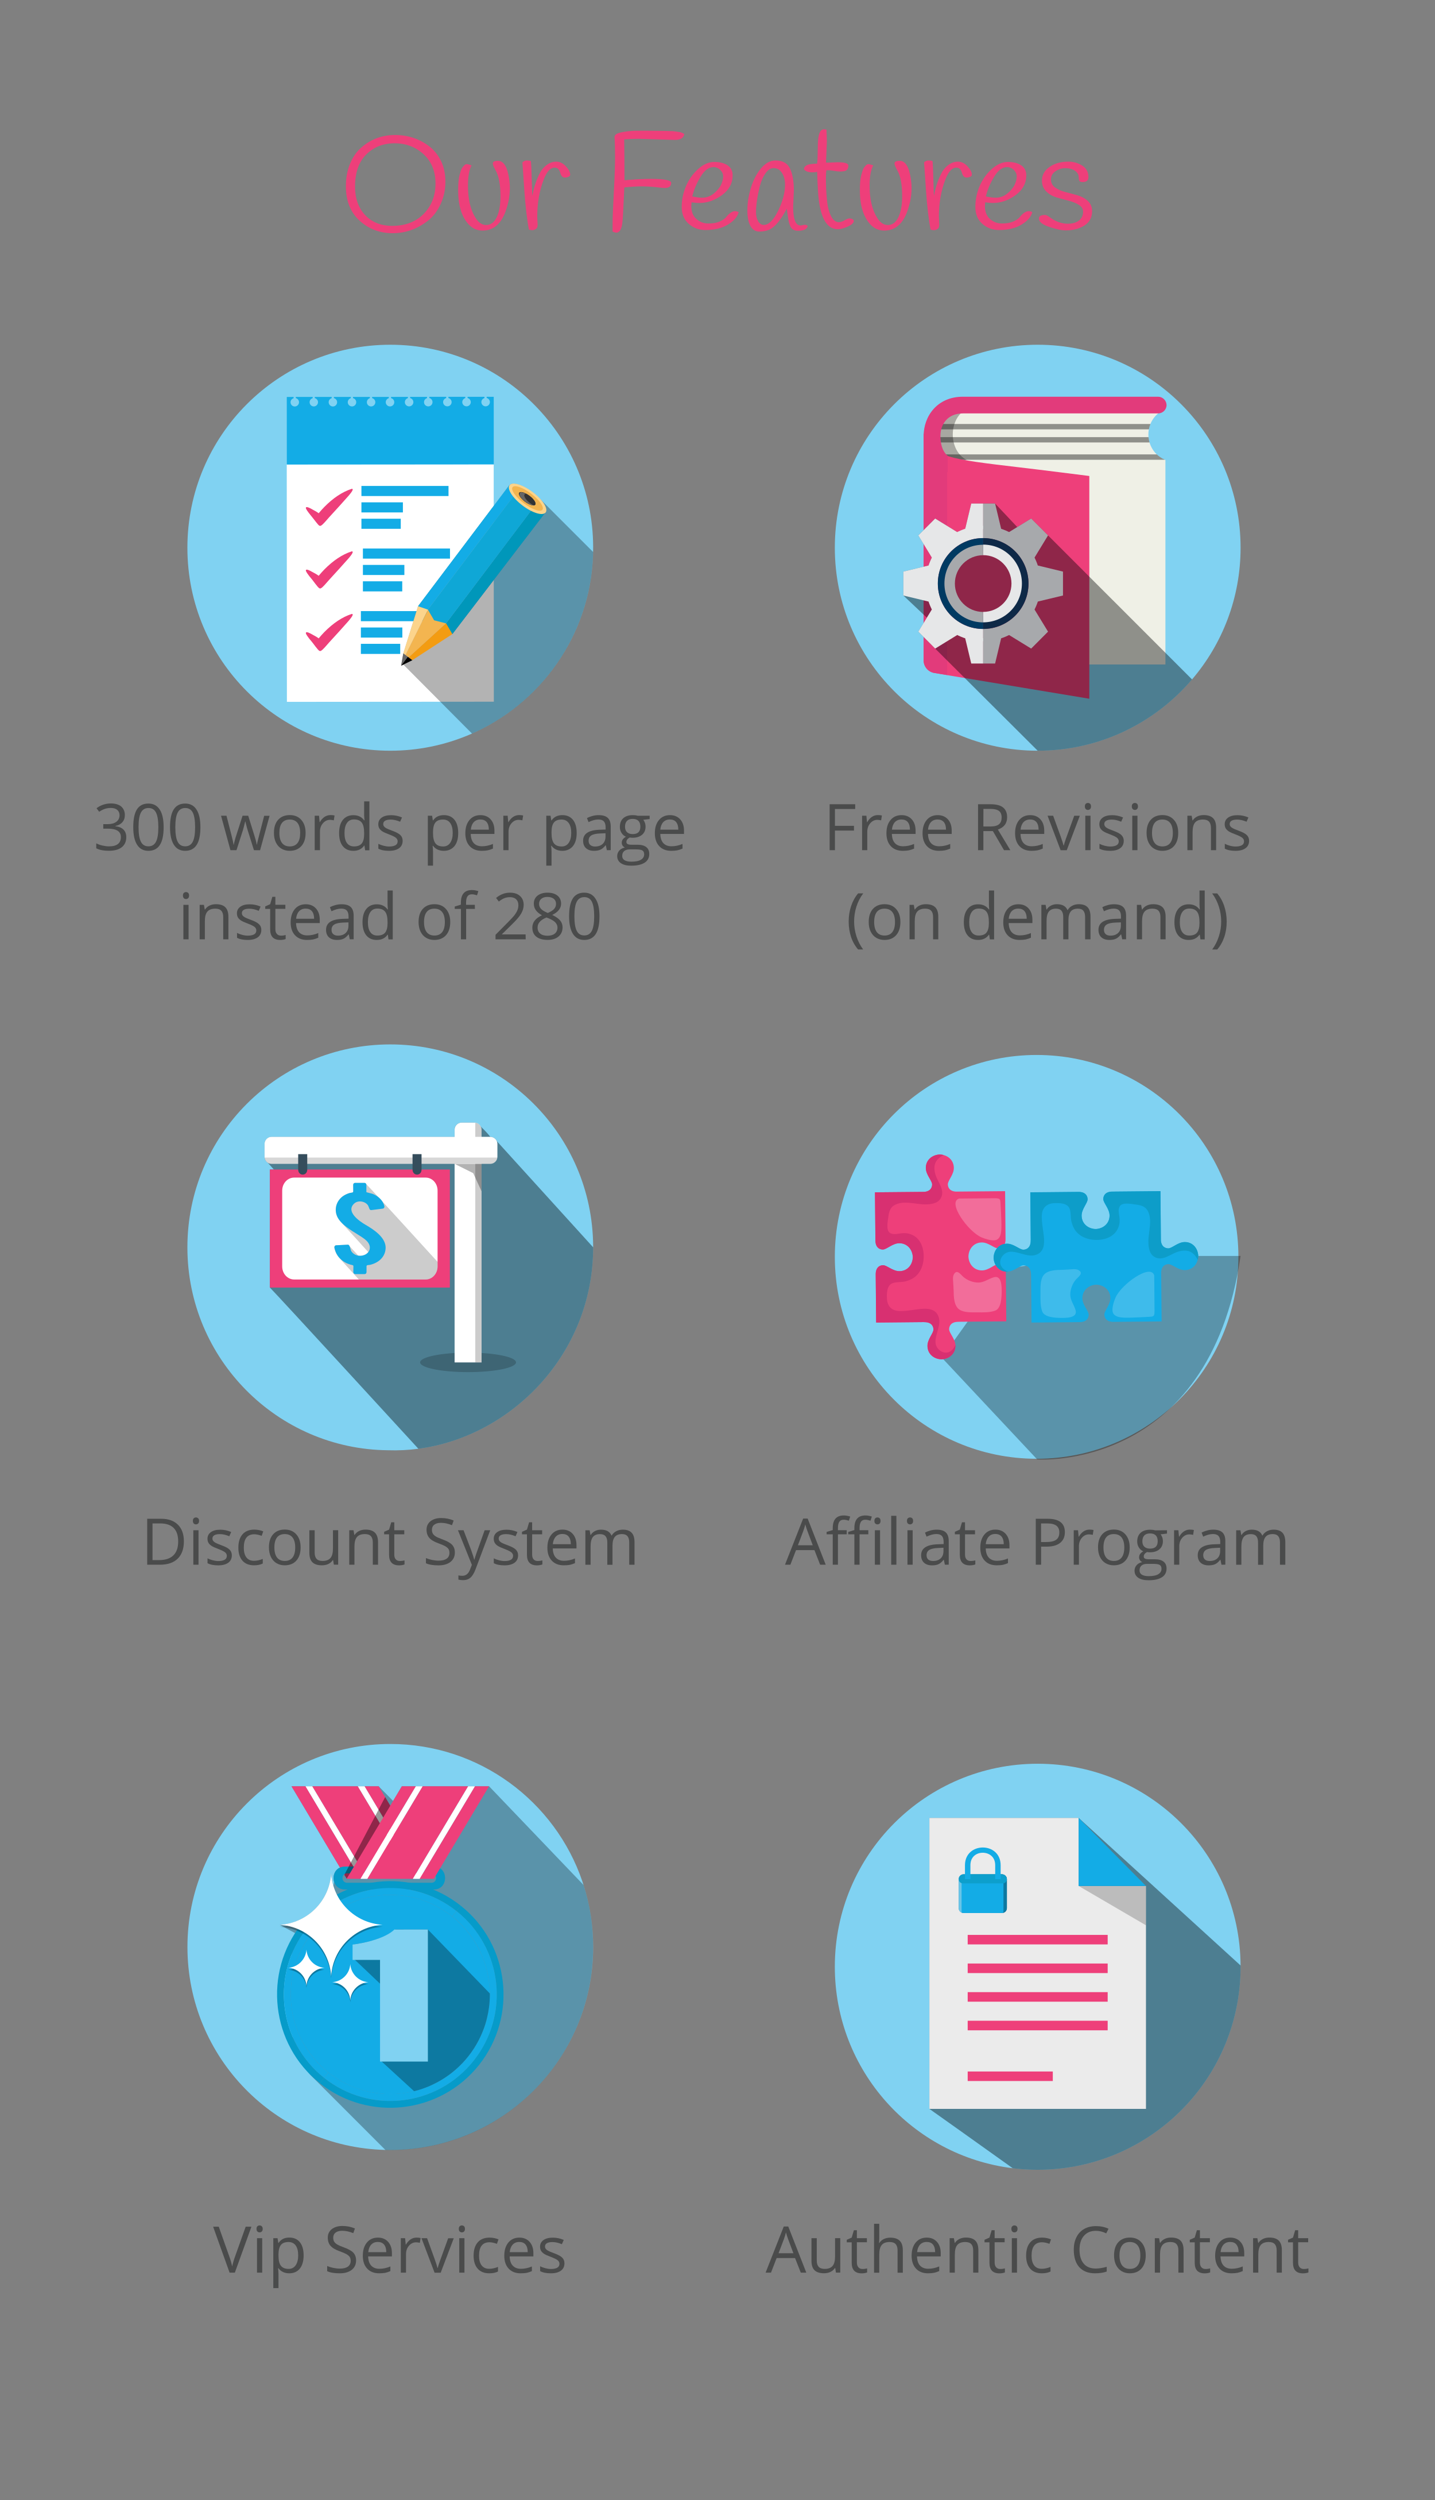 <?xml version="1.0" encoding="utf-8"?>
<!-- Generator: Adobe Illustrator 21.0.2, SVG Export Plug-In . SVG Version: 6.00 Build 0)  -->
<svg version="1.1" id="Layer_1" xmlns="http://www.w3.org/2000/svg" xmlns:xlink="http://www.w3.org/1999/xlink" x="0px" y="0px"
	 viewBox="0 0 290 505" style="enable-background:new 0 0 290 505;" xml:space="preserve">
<rect x="0" y="0" width="290" height="505" fill="#808080" stroke="none"/>
<g>
	<g>
		<path style="fill:#EE3F7A;" d="M89.13,32.53c0.59,1.2,0.88,2.61,0.88,4.21s-0.33,3.11-0.98,4.51c-0.65,1.4-1.5,2.51-2.55,3.33
			c-2.15,1.68-4.52,2.52-7.13,2.52c-2.6,0-4.83-0.84-6.68-2.53c-1.85-1.69-2.77-4-2.77-6.93c0-1.68,0.27-3.19,0.83-4.54
			c0.55-1.34,1.29-2.43,2.23-3.25c1.94-1.72,4.24-2.58,6.89-2.58c2.61,0,4.93,0.77,6.94,2.32C87.76,30.35,88.54,31.32,89.13,32.53z
			 M71.75,37.69c0,2.41,0.69,4.33,2.06,5.77s3.2,2.16,5.47,2.16c2.63,0,4.75-0.81,6.34-2.42s2.39-3.66,2.39-6.13
			s-0.8-4.45-2.41-5.92c-1.61-1.47-3.56-2.21-5.85-2.21s-4.21,0.75-5.73,2.25C72.51,32.69,71.75,34.86,71.75,37.69z"/>
		<path style="fill:#EE3F7A;" d="M95.3,33.41c-0.49,0.92-0.73,2.28-0.73,4.09c0,2.73,0.51,4.9,1.54,6.52
			c0.6,0.95,1.31,1.43,2.14,1.43s1.5-0.44,2-1.32c0.6-1.08,0.89-2.58,0.89-4.48c0-2.39-0.34-4.15-1.01-5.29
			c-0.3-0.54-0.47-0.93-0.52-1.18c-0.05-0.24,0.01-0.42,0.18-0.53c0.17-0.11,0.45-0.17,0.84-0.17c1.14,0,1.89,1.18,2.24,3.53
			c0.11,0.65,0.17,1.31,0.17,1.96c0,1.7-0.34,3.4-1.01,5.1c-0.95,2.33-2.46,3.5-4.51,3.5c-1.08,0-2.01-0.4-2.77-1.2
			c-1.44-1.53-2.16-3.84-2.16-6.92c0-1.34,0.09-2.37,0.28-3.08c0.19-0.71,0.35-1.17,0.48-1.39c0.13-0.22,0.29-0.42,0.48-0.6
			s0.4-0.26,0.63-0.22S94.98,33.28,95.3,33.41z"/>
		<path style="fill:#EE3F7A;" d="M108.57,43.8l0.08,1.6c0,0.41-0.12,0.7-0.35,0.85c-0.23,0.16-0.47,0.24-0.7,0.24
			s-0.47-0.04-0.71-0.11c-0.41-2.17-0.72-4.86-0.94-8.09c-0.21-3.23-0.34-5.06-0.38-5.49c0.28-0.26,0.57-0.39,0.88-0.39
			c0.31,0,0.58,0.04,0.83,0.11c0.07,0.54,0.13,1.74,0.17,3.58c0.04,1.85,0.08,3.01,0.14,3.47c0.26-1.57,0.73-3.03,1.4-4.4
			c0.37-0.76,0.86-1.38,1.47-1.83c0.61-0.46,1.26-0.69,1.96-0.69s1.34,0.31,1.93,0.94c0.59,0.63,0.88,1.19,0.88,1.69
			c0,0.19-0.11,0.33-0.34,0.43c-0.22,0.1-0.47,0.15-0.74,0.15c-0.27,0-0.48-0.1-0.63-0.31c-0.15-0.21-0.25-0.44-0.31-0.69
			s-0.18-0.48-0.36-0.69s-0.44-0.31-0.76-0.31c-0.84,0-1.56,0.76-2.16,2.27C109.03,38.41,108.57,40.96,108.57,43.8z"/>
		<path style="fill:#EE3F7A;" d="M134.05,26.44l1.26,0.03c0.5,0,0.9,0.03,1.18,0.08l0.76,0.11c0.39,0.06,0.74,0.2,1.04,0.42
			c-0.15,0.78-0.77,1.18-1.85,1.18l-7.42-0.22c-0.8,0-1.76,0.04-2.88,0.11c0.04,2.03,0.06,4.79,0.06,8.26
			c2.13-0.19,3.9-0.28,5.32-0.28c2.74,0,4.12,0.27,4.12,0.81c0,0.69-0.43,1.03-1.29,1.03c-0.3,0-0.63-0.03-0.98-0.08
			c-1.42-0.17-2.65-0.25-3.7-0.25c-1.05,0-2.21,0.08-3.5,0.22c-0.04,0.62-0.08,1.59-0.14,2.93c-0.06,1.33-0.1,2.23-0.13,2.67
			c-0.03,0.45-0.05,0.77-0.07,0.95s-0.04,0.41-0.07,0.67c-0.03,0.26-0.07,0.48-0.11,0.65c-0.05,0.17-0.11,0.35-0.18,0.53
			c-0.11,0.3-0.32,0.52-0.61,0.67c-0.09,0.04-0.18,0.06-0.25,0.06c-0.24,0-0.51-0.08-0.81-0.22c0-0.21,0-0.79,0-1.76
			s0.08-3.04,0.25-6.2s0.25-5.56,0.25-7.18s-0.04-2.94-0.11-3.95c0-0.45,0.46-0.76,1.37-0.95c1.01-0.2,1.97-0.31,2.9-0.32
			c0.92-0.01,1.63-0.01,2.11-0.01L134.05,26.44z"/>
		<path style="fill:#EE3F7A;" d="M139.76,40.86c-0.04,0.37-0.06,0.63-0.06,0.76c0,1.12,0.34,1.99,1.02,2.6s1.49,0.92,2.42,0.92
			s1.69-0.13,2.28-0.39c0.59-0.26,1.01-0.54,1.27-0.84c0.67-0.84,1.29-1.26,1.85-1.26c0.21,0,0.45,0.06,0.73,0.17
			c-0.19,0.91-0.89,1.75-2.11,2.51c-1.22,0.76-2.76,1.13-4.61,1.13c-1.31,0-2.43-0.42-3.37-1.25c-0.94-0.83-1.41-1.96-1.41-3.4
			c0-1.44,0.28-2.83,0.85-4.19c0.57-1.35,1.39-2.51,2.46-3.47c1.07-0.96,2.16-1.44,3.27-1.44s2.01,0.23,2.69,0.69
			c0.68,0.46,1.02,1.13,1.02,2c0,1.62-0.72,2.96-2.17,4.02c-1.45,1.06-2.98,1.58-4.6,1.58C140.88,41,140.36,40.95,139.76,40.86z
			 M141.89,39.93c0.88,0,1.66-0.28,2.35-0.84c0.69-0.56,1.18-1.15,1.47-1.76c0.29-0.62,0.43-1.18,0.43-1.68
			c0-0.51-0.2-0.95-0.59-1.33s-0.85-0.57-1.37-0.57c-0.93,0-1.8,0.64-2.59,1.93c-0.79,1.29-1.36,2.62-1.69,4
			C140.73,39.85,141.39,39.93,141.89,39.93z"/>
		<path style="fill:#EE3F7A;" d="M160.43,38.48l-0.14,3.22c0,1.62,0.19,2.72,0.56,3.28c0.22,0.37,0.53,0.56,0.92,0.56
			c0.11,0,0.27-0.03,0.48-0.08c0.39-0.11,0.72-0.06,0.98,0.17c-0.13,0.65-0.78,0.98-1.96,0.98c-0.8,0-1.34-0.34-1.6-1.01
			c-0.21-0.5-0.35-1.13-0.45-1.89s-0.17-1.27-0.22-1.56c-1.21,2.31-2.39,3.72-3.53,4.23c-0.58,0.26-1.25,0.39-2.02,0.39
			c-0.77,0-1.36-0.37-1.78-1.1s-0.63-1.81-0.63-3.23c0-1.42,0.23-2.91,0.7-4.47c0.47-1.56,1.15-2.87,2.04-3.95
			c0.9-1.07,1.88-1.61,2.94-1.61c1.53,0,2.55,0.63,3.05,1.9C160.21,35.39,160.43,36.78,160.43,38.48z M153.57,37.57
			c-0.26,1.02-0.46,1.98-0.59,2.88s-0.2,1.71-0.2,2.41c0,0.7,0.14,1.3,0.43,1.81c0.29,0.5,0.67,0.76,1.13,0.76
			c1.01,0,1.98-0.95,2.91-2.85c0.93-1.9,1.4-3.68,1.4-5.32c0-1.06-0.28-1.94-0.84-2.63c-0.37-0.45-0.86-0.67-1.47-0.67
			s-1.16,0.35-1.65,1.05C154.21,35.69,153.83,36.55,153.57,37.57z"/>
		<path style="fill:#EE3F7A;" d="M164.18,34.81c-0.84,0-1.41-0.21-1.71-0.62c0-0.3,0.13-0.53,0.38-0.7s0.53-0.28,0.83-0.32
			c0.3-0.05,0.78-0.09,1.46-0.13c0.06-0.5,0.09-1.15,0.1-1.95c0.01-0.79,0.02-1.47,0.04-2.03c0.06-1.48,0.28-2.38,0.67-2.72
			c0.17-0.15,0.35-0.22,0.55-0.22c0.2,0,0.37,0.02,0.52,0.06c0.06,1.34,0.08,2.16,0.08,2.44l-0.17,4.2
			c0.04,0.02,0.14,0.03,0.31,0.03l2.02-0.08c1.46,0,2.18,0.22,2.18,0.67c0,0.63-0.26,1.01-0.78,1.12c-0.24,0.06-0.53,0.08-0.85,0.08
			c-0.33,0-0.75-0.04-1.26-0.13c-0.51-0.08-0.88-0.13-1.11-0.13s-0.37,0.01-0.45,0.03c-0.06,0.54-0.08,1.08-0.08,1.61
			c0,0.53,0.01,1.19,0.04,1.99c0.03,0.79,0.1,1.74,0.22,2.84c0.12,1.1,0.39,2.05,0.8,2.84c0.41,0.79,0.93,1.19,1.57,1.19
			c0.32,0,0.69-0.13,1.12-0.38c0.43-0.25,0.76-0.38,0.99-0.38s0.44,0.05,0.62,0.15s0.27,0.22,0.27,0.35c0,0.39-0.4,0.77-1.19,1.13
			c-0.79,0.36-1.47,0.55-2.03,0.55c-2.05,0-3.33-1.94-3.84-5.82c-0.15-1.12-0.26-3.04-0.34-5.77
			C164.83,34.78,164.52,34.81,164.18,34.81z"/>
		<path style="fill:#EE3F7A;" d="M176.47,33.41c-0.49,0.92-0.73,2.28-0.73,4.09c0,2.73,0.51,4.9,1.54,6.52
			c0.6,0.95,1.31,1.43,2.14,1.43c0.83,0,1.5-0.44,2-1.32c0.6-1.08,0.9-2.58,0.9-4.48c0-2.39-0.34-4.15-1.01-5.29
			c-0.3-0.54-0.47-0.93-0.52-1.18c-0.05-0.24,0.01-0.42,0.18-0.53c0.17-0.11,0.45-0.17,0.84-0.17c1.14,0,1.89,1.18,2.24,3.53
			c0.11,0.65,0.17,1.31,0.17,1.96c0,1.7-0.34,3.4-1.01,5.1c-0.95,2.33-2.46,3.5-4.51,3.5c-1.08,0-2.01-0.4-2.77-1.2
			c-1.44-1.53-2.16-3.84-2.16-6.92c0-1.34,0.09-2.37,0.28-3.08c0.19-0.71,0.35-1.17,0.48-1.39s0.29-0.42,0.48-0.6
			s0.4-0.26,0.63-0.22S176.15,33.28,176.47,33.41z"/>
		<path style="fill:#EE3F7A;" d="M189.74,43.8l0.08,1.6c0,0.41-0.12,0.7-0.35,0.85c-0.23,0.16-0.47,0.24-0.7,0.24
			s-0.47-0.04-0.71-0.11c-0.41-2.17-0.72-4.86-0.94-8.09c-0.21-3.23-0.34-5.06-0.38-5.49c0.28-0.26,0.57-0.39,0.88-0.39
			c0.31,0,0.58,0.04,0.83,0.11c0.07,0.54,0.13,1.74,0.17,3.58c0.04,1.85,0.08,3.01,0.14,3.47c0.26-1.57,0.73-3.03,1.4-4.4
			c0.37-0.76,0.86-1.38,1.47-1.83c0.61-0.46,1.26-0.69,1.96-0.69s1.34,0.31,1.93,0.94c0.59,0.63,0.88,1.19,0.88,1.69
			c0,0.19-0.11,0.33-0.34,0.43c-0.22,0.1-0.47,0.15-0.74,0.15c-0.27,0-0.48-0.1-0.63-0.31c-0.15-0.21-0.25-0.44-0.31-0.69
			s-0.18-0.48-0.36-0.69s-0.44-0.31-0.76-0.31c-0.84,0-1.56,0.76-2.16,2.27C190.2,38.41,189.74,40.96,189.74,43.8z"/>
		<path style="fill:#EE3F7A;" d="M199.1,40.86c-0.04,0.37-0.06,0.63-0.06,0.76c0,1.12,0.34,1.99,1.02,2.6s1.49,0.92,2.42,0.92
			s1.69-0.13,2.28-0.39c0.59-0.26,1.01-0.54,1.27-0.84c0.67-0.84,1.29-1.26,1.85-1.26c0.21,0,0.45,0.06,0.73,0.17
			c-0.19,0.91-0.89,1.75-2.11,2.51c-1.22,0.76-2.76,1.13-4.61,1.13c-1.31,0-2.43-0.42-3.37-1.25c-0.94-0.83-1.41-1.96-1.41-3.4
			c0-1.44,0.28-2.83,0.85-4.19c0.57-1.35,1.39-2.51,2.46-3.47c1.07-0.96,2.16-1.44,3.27-1.44s2.01,0.23,2.69,0.69
			c0.68,0.46,1.02,1.13,1.02,2c0,1.62-0.72,2.96-2.17,4.02c-1.45,1.06-2.98,1.58-4.6,1.58C200.21,41,199.69,40.95,199.1,40.86z
			 M201.22,39.93c0.88,0,1.66-0.28,2.35-0.84c0.69-0.56,1.18-1.15,1.47-1.76c0.29-0.62,0.43-1.18,0.43-1.68
			c0-0.51-0.2-0.95-0.59-1.33s-0.85-0.57-1.37-0.57c-0.93,0-1.8,0.64-2.59,1.93c-0.79,1.29-1.36,2.62-1.69,4
			C200.06,39.85,200.72,39.93,201.22,39.93z"/>
		<path style="fill:#EE3F7A;" d="M217.94,35.34c-0.17-0.43-0.49-0.76-0.95-1.01c-0.47-0.24-1.04-0.36-1.74-0.36
			c-0.69,0-1.34,0.21-1.95,0.62c-0.61,0.41-0.91,0.96-0.91,1.65s0.28,1.24,0.85,1.64c0.57,0.4,1.26,0.71,2.07,0.91
			c0.81,0.21,1.63,0.42,2.45,0.66s1.52,0.62,2.09,1.15s0.85,1.23,0.85,2.09c0,1.25-0.52,2.2-1.55,2.86
			c-1.04,0.65-2.28,0.98-3.74,0.98c-0.86,0-1.98-0.23-3.37-0.7s-2.09-1.03-2.09-1.68c0-0.49,0.41-0.73,1.23-0.73
			c0.24,0,0.56,0.15,0.95,0.45c1.19,0.88,2.42,1.32,3.67,1.32c0.67,0,1.25-0.11,1.74-0.34c0.9-0.43,1.34-1.12,1.34-2.07
			c0-0.58-0.28-1.04-0.85-1.4s-1.26-0.63-2.07-0.84c-0.81-0.21-1.63-0.43-2.45-0.67c-0.82-0.24-1.52-0.65-2.09-1.22
			s-0.85-1.29-0.85-2.17c0-1.14,0.51-2.06,1.54-2.77c1.03-0.71,2.3-1.06,3.81-1.06c1.03,0,1.96,0.27,2.79,0.8
			c0.83,0.53,1.25,1.3,1.25,2.31c0,0.67-0.38,1.01-1.15,1.01c-0.32,0-0.53-0.06-0.63-0.17c-0.1-0.11-0.16-0.31-0.17-0.6
			C218,35.68,217.98,35.47,217.94,35.34z"/>
	</g>
</g>
<g>
	<g>
		<path style="fill:#4A4B4B;" d="M25.23,164.62c0,0.59-0.17,1.08-0.5,1.45c-0.33,0.38-0.8,0.63-1.41,0.76v0.05
			c0.75,0.09,1.3,0.33,1.66,0.71c0.36,0.38,0.54,0.88,0.54,1.5c0,0.88-0.31,1.56-0.92,2.04c-0.61,0.48-1.49,0.71-2.61,0.71
			c-0.49,0-0.94-0.04-1.35-0.11s-0.81-0.2-1.19-0.39v-1c0.4,0.2,0.83,0.35,1.28,0.45s0.89,0.16,1.29,0.16c1.6,0,2.41-0.63,2.41-1.89
			c0-1.13-0.89-1.69-2.65-1.69h-0.91v-0.91h0.93c0.72,0,1.3-0.16,1.72-0.48c0.42-0.32,0.64-0.76,0.64-1.33
			c0-0.45-0.16-0.81-0.47-1.07s-0.73-0.39-1.27-0.39c-0.41,0-0.79,0.05-1.15,0.16c-0.36,0.11-0.77,0.31-1.23,0.61l-0.53-0.71
			c0.38-0.3,0.82-0.54,1.32-0.71c0.5-0.17,1.02-0.26,1.57-0.26c0.9,0,1.6,0.21,2.1,0.62C24.98,163.34,25.23,163.9,25.23,164.62z"/>
		<path style="fill:#4A4B4B;" d="M33.07,167.07c0,1.6-0.25,2.8-0.76,3.59c-0.51,0.79-1.28,1.19-2.32,1.19c-1,0-1.76-0.4-2.28-1.22
			c-0.52-0.81-0.78-2-0.78-3.56c0-1.62,0.25-2.82,0.75-3.6c0.5-0.78,1.27-1.17,2.31-1.17c1.01,0,1.77,0.41,2.3,1.23
			C32.81,164.33,33.07,165.52,33.07,167.07z M28,167.07c0,1.35,0.16,2.33,0.48,2.95c0.32,0.62,0.82,0.92,1.52,0.92
			c0.7,0,1.21-0.31,1.53-0.94s0.47-1.6,0.47-2.94c0-1.33-0.16-2.31-0.47-2.93s-0.82-0.93-1.53-0.93c-0.69,0-1.2,0.31-1.52,0.92
			C28.15,164.74,28,165.72,28,167.07z"/>
		<path style="fill:#4A4B4B;" d="M40.5,167.07c0,1.6-0.25,2.8-0.76,3.59c-0.51,0.79-1.28,1.19-2.32,1.19c-1,0-1.76-0.4-2.28-1.22
			s-0.78-2-0.78-3.56c0-1.62,0.25-2.82,0.76-3.6s1.27-1.17,2.31-1.17c1.01,0,1.77,0.41,2.29,1.23
			C40.24,164.33,40.5,165.52,40.5,167.07z M35.43,167.07c0,1.35,0.16,2.33,0.48,2.95c0.32,0.62,0.82,0.92,1.52,0.92
			c0.7,0,1.21-0.31,1.53-0.94c0.32-0.62,0.47-1.6,0.47-2.94c0-1.33-0.16-2.31-0.47-2.93c-0.31-0.62-0.82-0.93-1.53-0.93
			c-0.69,0-1.2,0.31-1.52,0.92S35.43,165.72,35.43,167.07z"/>
		<path style="fill:#4A4B4B;" d="M51.32,171.72l-1.28-4.08c-0.08-0.25-0.23-0.82-0.45-1.7h-0.05c-0.17,0.74-0.32,1.31-0.44,1.71
			l-1.31,4.07h-1.22l-1.9-6.96h1.1c0.45,1.75,0.79,3.08,1.02,3.99c0.24,0.91,0.37,1.53,0.4,1.85h0.05c0.05-0.24,0.12-0.55,0.23-0.94
			c0.1-0.38,0.19-0.69,0.27-0.91l1.28-3.99h1.14l1.24,3.99c0.24,0.73,0.4,1.34,0.48,1.84h0.05c0.02-0.15,0.06-0.39,0.14-0.7
			c0.07-0.32,0.52-2.02,1.32-5.12h1.09l-1.92,6.96L51.32,171.72L51.32,171.72z"/>
		<path style="fill:#4A4B4B;" d="M61.76,168.23c0,1.13-0.28,2.02-0.86,2.66s-1.36,0.96-2.37,0.96c-0.62,0-1.17-0.15-1.66-0.44
			c-0.48-0.29-0.85-0.71-1.12-1.26c-0.26-0.54-0.39-1.18-0.39-1.92c0-1.13,0.28-2.02,0.85-2.65s1.35-0.95,2.36-0.95
			c0.97,0,1.75,0.32,2.32,0.97C61.47,166.25,61.76,167.13,61.76,168.23z M56.46,168.23c0,0.89,0.18,1.57,0.53,2.03
			c0.35,0.46,0.88,0.7,1.57,0.7c0.69,0,1.21-0.23,1.57-0.69c0.36-0.46,0.53-1.14,0.53-2.03c0-0.88-0.18-1.56-0.53-2.02
			c-0.36-0.46-0.89-0.69-1.58-0.69c-0.69,0-1.21,0.23-1.56,0.68C56.63,166.66,56.46,167.34,56.46,168.23z"/>
		<path style="fill:#4A4B4B;" d="M66.78,164.63c0.31,0,0.59,0.02,0.83,0.08l-0.15,0.98c-0.29-0.06-0.54-0.1-0.76-0.1
			c-0.56,0-1.04,0.23-1.44,0.69c-0.4,0.46-0.6,1.02-0.6,1.71v3.73H63.6v-6.96h0.87l0.12,1.29h0.05c0.26-0.45,0.57-0.8,0.93-1.05
			C65.94,164.76,66.34,164.63,66.78,164.63z"/>
		<path style="fill:#4A4B4B;" d="M73.65,170.79h-0.06c-0.49,0.71-1.21,1.06-2.18,1.06c-0.91,0-1.62-0.31-2.12-0.93
			c-0.51-0.62-0.76-1.51-0.76-2.65c0-1.15,0.25-2.04,0.76-2.67s1.21-0.95,2.12-0.95c0.94,0,1.67,0.34,2.17,1.03h0.08l-0.04-0.5
			l-0.03-0.49v-2.83h1.06v9.88h-0.86L73.65,170.79z M71.54,170.96c0.72,0,1.24-0.2,1.56-0.59c0.32-0.39,0.49-1.02,0.49-1.9v-0.22
			c0-0.99-0.16-1.69-0.49-2.11c-0.33-0.42-0.85-0.63-1.57-0.63c-0.62,0-1.09,0.24-1.42,0.72c-0.33,0.48-0.49,1.16-0.49,2.03
			c0,0.89,0.16,1.56,0.49,2.01S70.91,170.96,71.54,170.96z"/>
		<path style="fill:#4A4B4B;" d="M81.37,169.82c0,0.65-0.24,1.15-0.72,1.5c-0.48,0.35-1.16,0.53-2.03,0.53
			c-0.92,0-1.64-0.15-2.16-0.44v-0.98c0.33,0.17,0.69,0.3,1.08,0.4s0.75,0.15,1.11,0.15c0.55,0,0.97-0.09,1.27-0.26
			s0.44-0.44,0.44-0.8c0-0.27-0.12-0.5-0.35-0.7s-0.69-0.42-1.37-0.68c-0.65-0.24-1.11-0.45-1.38-0.63
			c-0.27-0.18-0.48-0.38-0.61-0.61c-0.14-0.23-0.2-0.5-0.2-0.82c0-0.57,0.23-1.01,0.69-1.34s1.09-0.49,1.9-0.49
			c0.75,0,1.48,0.15,2.2,0.46l-0.38,0.86c-0.7-0.29-1.33-0.43-1.9-0.43c-0.5,0-0.88,0.08-1.13,0.23s-0.38,0.37-0.38,0.65
			c0,0.19,0.05,0.35,0.14,0.48c0.1,0.13,0.25,0.26,0.46,0.38s0.62,0.29,1.22,0.51c0.82,0.3,1.38,0.6,1.67,0.91
			C81.22,168.98,81.37,169.36,81.37,169.82z"/>
		<path style="fill:#4A4B4B;" d="M89.69,171.85c-0.45,0-0.87-0.08-1.24-0.25c-0.37-0.17-0.69-0.42-0.94-0.77h-0.08
			c0.05,0.41,0.08,0.79,0.08,1.15v2.86h-1.05v-10.08h0.86l0.15,0.95h0.05c0.27-0.38,0.59-0.66,0.95-0.82
			c0.36-0.17,0.77-0.25,1.24-0.25c0.92,0,1.64,0.32,2.14,0.95c0.5,0.63,0.75,1.52,0.75,2.65c0,1.14-0.25,2.03-0.76,2.66
			C91.31,171.53,90.6,171.85,89.69,171.85z M89.54,165.53c-0.71,0-1.23,0.2-1.54,0.59c-0.32,0.39-0.48,1.02-0.49,1.88v0.24
			c0,0.98,0.16,1.68,0.49,2.1c0.32,0.42,0.85,0.63,1.57,0.63c0.6,0,1.07-0.24,1.41-0.73s0.51-1.16,0.51-2.01
			c0-0.87-0.17-1.53-0.51-2C90.64,165.76,90.16,165.53,89.54,165.53z"/>
		<path style="fill:#4A4B4B;" d="M97.36,171.85c-1.03,0-1.84-0.31-2.43-0.94c-0.59-0.63-0.89-1.5-0.89-2.61
			c0-1.12,0.28-2.01,0.83-2.67c0.55-0.66,1.29-0.99,2.22-0.99c0.87,0,1.56,0.29,2.07,0.86s0.76,1.33,0.76,2.27v0.67h-4.79
			c0.02,0.82,0.23,1.44,0.62,1.86c0.39,0.42,0.94,0.63,1.65,0.63c0.75,0,1.49-0.16,2.22-0.47v0.94c-0.37,0.16-0.72,0.28-1.06,0.35
			C98.23,171.81,97.83,171.85,97.36,171.85z M97.08,165.52c-0.56,0-1,0.18-1.34,0.54c-0.33,0.36-0.53,0.87-0.59,1.51h3.64
			c0-0.66-0.15-1.17-0.44-1.53C98.05,165.69,97.63,165.52,97.08,165.52z"/>
		<path style="fill:#4A4B4B;" d="M104.89,164.63c0.31,0,0.59,0.02,0.83,0.08l-0.15,0.98c-0.29-0.06-0.54-0.1-0.76-0.1
			c-0.56,0-1.04,0.23-1.44,0.69c-0.4,0.46-0.6,1.02-0.6,1.71v3.73h-1.05v-6.96h0.87l0.12,1.29h0.05c0.26-0.45,0.57-0.8,0.93-1.05
			C104.06,164.76,104.46,164.63,104.89,164.63z"/>
		<path style="fill:#4A4B4B;" d="M113.64,171.85c-0.45,0-0.87-0.08-1.24-0.25c-0.37-0.17-0.69-0.42-0.94-0.77h-0.08
			c0.05,0.41,0.08,0.79,0.08,1.15v2.86h-1.06v-10.08h0.86l0.15,0.95h0.05c0.27-0.38,0.59-0.66,0.95-0.82
			c0.36-0.17,0.77-0.25,1.24-0.25c0.92,0,1.64,0.32,2.14,0.95c0.5,0.63,0.75,1.52,0.75,2.65c0,1.14-0.25,2.03-0.76,2.66
			C115.25,171.53,114.54,171.85,113.64,171.85z M113.49,165.53c-0.71,0-1.23,0.2-1.54,0.59c-0.32,0.39-0.48,1.02-0.49,1.88v0.24
			c0,0.98,0.16,1.68,0.49,2.1c0.32,0.42,0.85,0.63,1.57,0.63c0.6,0,1.07-0.24,1.41-0.73s0.51-1.16,0.51-2.01
			c0-0.87-0.17-1.53-0.51-2C114.58,165.76,114.1,165.53,113.49,165.53z"/>
		<path style="fill:#4A4B4B;" d="M122.64,171.72l-0.21-0.99h-0.05c-0.35,0.44-0.69,0.73-1.04,0.89c-0.35,0.15-0.78,0.23-1.29,0.23
			c-0.69,0-1.23-0.18-1.62-0.53c-0.39-0.35-0.59-0.86-0.59-1.52c0-1.4,1.12-2.14,3.37-2.21l1.18-0.04v-0.43
			c0-0.55-0.12-0.95-0.35-1.21c-0.23-0.26-0.61-0.39-1.13-0.39c-0.58,0-1.24,0.18-1.97,0.53l-0.32-0.81
			c0.34-0.19,0.72-0.33,1.13-0.44s0.82-0.16,1.23-0.16c0.83,0,1.44,0.18,1.84,0.55c0.4,0.37,0.6,0.96,0.6,1.77v4.75L122.64,171.72
			L122.64,171.72z M120.26,170.98c0.65,0,1.17-0.18,1.55-0.54s0.56-0.86,0.56-1.51v-0.63l-1.05,0.04c-0.84,0.03-1.44,0.16-1.81,0.39
			c-0.37,0.23-0.56,0.59-0.56,1.08c0,0.38,0.11,0.67,0.35,0.87S119.85,170.98,120.26,170.98z"/>
		<path style="fill:#4A4B4B;" d="M131.29,164.76v0.67l-1.29,0.15c0.12,0.15,0.23,0.34,0.32,0.58s0.14,0.51,0.14,0.81
			c0,0.68-0.23,1.23-0.7,1.63s-1.1,0.61-1.92,0.61c-0.21,0-0.4-0.02-0.58-0.05c-0.45,0.24-0.67,0.54-0.67,0.9
			c0,0.19,0.08,0.33,0.24,0.42c0.16,0.09,0.43,0.14,0.81,0.14h1.23c0.75,0,1.33,0.16,1.74,0.48c0.4,0.32,0.6,0.78,0.6,1.38
			c0,0.77-0.31,1.36-0.93,1.76c-0.62,0.4-1.52,0.61-2.71,0.61c-0.91,0-1.61-0.17-2.1-0.51c-0.49-0.34-0.74-0.82-0.74-1.43
			c0-0.42,0.14-0.79,0.41-1.1c0.27-0.31,0.65-0.52,1.14-0.63c-0.18-0.08-0.33-0.21-0.45-0.37c-0.12-0.17-0.18-0.37-0.18-0.59
			c0-0.25,0.07-0.48,0.2-0.67c0.14-0.19,0.35-0.37,0.64-0.55c-0.36-0.15-0.65-0.4-0.88-0.76c-0.23-0.35-0.34-0.76-0.34-1.22
			c0-0.76,0.23-1.35,0.69-1.76c0.46-0.41,1.1-0.62,1.94-0.62c0.36,0,0.69,0.04,0.98,0.13L131.29,164.76L131.29,164.76z
			 M125.74,172.89c0,0.38,0.16,0.66,0.48,0.86c0.32,0.19,0.77,0.29,1.36,0.29c0.88,0,1.54-0.13,1.96-0.4
			c0.43-0.26,0.64-0.62,0.64-1.08c0-0.38-0.12-0.64-0.35-0.78c-0.23-0.15-0.67-0.22-1.31-0.22h-1.26c-0.48,0-0.85,0.11-1.12,0.34
			S125.74,172.46,125.74,172.89z M126.31,166.99c0,0.49,0.14,0.85,0.41,1.1s0.66,0.38,1.15,0.38c1.03,0,1.54-0.5,1.54-1.5
			c0-1.04-0.52-1.57-1.56-1.57c-0.5,0-0.88,0.13-1.14,0.4S126.31,166.46,126.31,166.99z"/>
		<path style="fill:#4A4B4B;" d="M135.66,171.85c-1.03,0-1.84-0.31-2.43-0.94s-0.89-1.5-0.89-2.61c0-1.12,0.27-2.01,0.83-2.67
			c0.55-0.66,1.29-0.99,2.23-0.99c0.87,0,1.56,0.29,2.07,0.86s0.76,1.33,0.76,2.27v0.67h-4.79c0.02,0.82,0.23,1.44,0.62,1.86
			c0.39,0.42,0.94,0.63,1.65,0.63c0.75,0,1.49-0.16,2.22-0.47v0.94c-0.37,0.16-0.73,0.28-1.06,0.35
			C136.53,171.81,136.13,171.85,135.66,171.85z M135.37,165.52c-0.56,0-1,0.18-1.34,0.54c-0.33,0.36-0.53,0.87-0.59,1.51h3.64
			c0-0.66-0.15-1.17-0.44-1.53S135.92,165.52,135.37,165.52z"/>
		<path style="fill:#4A4B4B;" d="M36.97,180.88c0-0.24,0.06-0.42,0.18-0.53s0.27-0.17,0.44-0.17c0.17,0,0.31,0.06,0.44,0.17
			c0.12,0.11,0.18,0.29,0.18,0.53c0,0.24-0.06,0.41-0.18,0.53c-0.12,0.12-0.27,0.18-0.44,0.18c-0.18,0-0.33-0.06-0.44-0.18
			S36.97,181.11,36.97,180.88z M38.11,189.72h-1.05v-6.96h1.05L38.11,189.72L38.11,189.72z"/>
		<path style="fill:#4A4B4B;" d="M45.11,189.72v-4.5c0-0.57-0.13-0.99-0.39-1.27c-0.26-0.28-0.66-0.42-1.21-0.42
			c-0.73,0-1.26,0.2-1.6,0.59s-0.51,1.04-0.51,1.95v3.65h-1.05v-6.96h0.86l0.17,0.95h0.05c0.22-0.34,0.52-0.61,0.91-0.8
			c0.39-0.19,0.82-0.28,1.3-0.28c0.84,0,1.47,0.2,1.89,0.61s0.63,1.05,0.63,1.94v4.54L45.11,189.72L45.11,189.72z"/>
		<path style="fill:#4A4B4B;" d="M52.81,187.82c0,0.65-0.24,1.15-0.72,1.5c-0.48,0.35-1.16,0.53-2.03,0.53
			c-0.92,0-1.64-0.15-2.16-0.44v-0.98c0.33,0.17,0.69,0.3,1.08,0.4c0.38,0.1,0.75,0.15,1.11,0.15c0.55,0,0.97-0.09,1.27-0.26
			s0.44-0.44,0.44-0.8c0-0.27-0.12-0.5-0.35-0.7c-0.24-0.19-0.69-0.42-1.38-0.68c-0.65-0.24-1.11-0.45-1.38-0.63
			s-0.48-0.38-0.61-0.61s-0.2-0.5-0.2-0.82c0-0.57,0.23-1.01,0.69-1.34s1.09-0.49,1.9-0.49c0.75,0,1.48,0.15,2.19,0.46l-0.37,0.86
			c-0.7-0.29-1.33-0.43-1.9-0.43c-0.5,0-0.88,0.08-1.13,0.23s-0.38,0.37-0.38,0.65c0,0.19,0.05,0.35,0.14,0.48
			c0.1,0.13,0.25,0.26,0.46,0.38s0.62,0.29,1.22,0.51c0.83,0.3,1.38,0.6,1.67,0.91C52.67,186.98,52.81,187.36,52.81,187.82z"/>
		<path style="fill:#4A4B4B;" d="M56.78,188.98c0.19,0,0.37-0.01,0.54-0.04c0.17-0.03,0.31-0.06,0.41-0.09v0.81
			c-0.11,0.05-0.28,0.1-0.51,0.14c-0.22,0.04-0.42,0.05-0.6,0.05c-1.35,0-2.02-0.71-2.02-2.13v-4.14h-1v-0.51l1-0.44l0.44-1.49h0.61
			v1.61h2.02v0.82h-2.02v4.1c0,0.42,0.1,0.74,0.3,0.96C56.15,188.86,56.43,188.98,56.78,188.98z"/>
		<path style="fill:#4A4B4B;" d="M62.06,189.85c-1.03,0-1.84-0.31-2.43-0.94c-0.6-0.63-0.89-1.5-0.89-2.61
			c0-1.12,0.28-2.01,0.83-2.67s1.29-0.99,2.22-0.99c0.87,0,1.56,0.29,2.07,0.86c0.51,0.57,0.76,1.33,0.76,2.27v0.67h-4.79
			c0.02,0.82,0.23,1.44,0.62,1.86s0.94,0.63,1.65,0.63c0.75,0,1.49-0.16,2.22-0.47v0.94c-0.37,0.16-0.72,0.28-1.06,0.35
			C62.93,189.81,62.53,189.85,62.06,189.85z M61.77,183.52c-0.56,0-1,0.18-1.34,0.54c-0.33,0.36-0.53,0.87-0.59,1.51h3.64
			c0-0.66-0.15-1.17-0.44-1.53C62.74,183.69,62.32,183.52,61.77,183.52z"/>
		<path style="fill:#4A4B4B;" d="M70.69,189.72l-0.21-0.99h-0.05c-0.35,0.44-0.69,0.73-1.04,0.89s-0.78,0.23-1.29,0.23
			c-0.69,0-1.23-0.18-1.62-0.53s-0.59-0.86-0.59-1.52c0-1.4,1.12-2.14,3.37-2.21l1.18-0.04v-0.43c0-0.55-0.12-0.95-0.35-1.21
			c-0.24-0.26-0.61-0.39-1.13-0.39c-0.58,0-1.24,0.18-1.97,0.53l-0.32-0.81c0.34-0.19,0.72-0.33,1.13-0.44
			c0.41-0.11,0.82-0.16,1.23-0.16c0.83,0,1.44,0.18,1.84,0.55c0.4,0.37,0.6,0.96,0.6,1.77v4.75L70.69,189.72L70.69,189.72z
			 M68.31,188.98c0.66,0,1.17-0.18,1.55-0.54c0.38-0.36,0.56-0.86,0.56-1.51v-0.63l-1.05,0.04c-0.84,0.03-1.44,0.16-1.81,0.39
			c-0.37,0.23-0.56,0.59-0.56,1.08c0,0.38,0.11,0.67,0.35,0.87C67.57,188.88,67.89,188.98,68.31,188.98z"/>
		<path style="fill:#4A4B4B;" d="M78.38,188.79h-0.06c-0.49,0.71-1.21,1.06-2.18,1.06c-0.91,0-1.62-0.31-2.12-0.93
			c-0.5-0.62-0.76-1.51-0.76-2.65c0-1.15,0.25-2.04,0.76-2.67s1.21-0.95,2.12-0.95c0.94,0,1.67,0.34,2.17,1.03h0.08l-0.04-0.5
			l-0.03-0.49v-2.83h1.05v9.88h-0.86L78.38,188.79z M76.27,188.96c0.72,0,1.24-0.2,1.56-0.59s0.49-1.02,0.49-1.9v-0.22
			c0-0.99-0.16-1.69-0.49-2.11c-0.33-0.42-0.85-0.63-1.57-0.63c-0.62,0-1.09,0.24-1.42,0.72s-0.49,1.16-0.49,2.03
			c0,0.89,0.16,1.56,0.49,2.01C75.16,188.74,75.64,188.96,76.27,188.96z"/>
		<path style="fill:#4A4B4B;" d="M90.99,186.23c0,1.13-0.29,2.02-0.86,2.66c-0.57,0.64-1.36,0.96-2.37,0.96
			c-0.62,0-1.18-0.15-1.66-0.44c-0.48-0.29-0.85-0.71-1.12-1.26c-0.26-0.54-0.39-1.18-0.39-1.92c0-1.13,0.28-2.02,0.85-2.65
			c0.57-0.63,1.35-0.95,2.36-0.95c0.97,0,1.75,0.32,2.32,0.97C90.7,184.25,90.99,185.13,90.99,186.23z M85.69,186.23
			c0,0.89,0.18,1.57,0.53,2.03c0.36,0.46,0.88,0.7,1.57,0.7s1.21-0.23,1.57-0.69c0.36-0.46,0.54-1.14,0.54-2.03
			c0-0.88-0.18-1.56-0.54-2.02s-0.89-0.69-1.58-0.69c-0.69,0-1.21,0.23-1.56,0.68S85.69,185.34,85.69,186.23z"/>
		<path style="fill:#4A4B4B;" d="M95.97,183.58H94.2v6.14h-1.05v-6.14H91.9v-0.48l1.24-0.38v-0.39c0-1.71,0.75-2.56,2.24-2.56
			c0.37,0,0.8,0.07,1.29,0.22l-0.27,0.84c-0.41-0.13-0.75-0.2-1.04-0.2c-0.4,0-0.69,0.13-0.88,0.4c-0.19,0.26-0.29,0.69-0.29,1.27
			v0.45h1.77L95.97,183.58L95.97,183.58z"/>
		<path style="fill:#4A4B4B;" d="M106.24,189.72h-6.1v-0.91l2.44-2.46c0.74-0.75,1.24-1.29,1.47-1.61s0.41-0.63,0.53-0.94
			s0.18-0.63,0.18-0.98c0-0.49-0.15-0.89-0.45-1.18c-0.3-0.29-0.72-0.43-1.25-0.43c-0.39,0-0.75,0.06-1.1,0.19
			c-0.34,0.13-0.73,0.36-1.15,0.69l-0.56-0.72c0.85-0.71,1.79-1.07,2.79-1.07c0.87,0,1.56,0.22,2.05,0.67
			c0.5,0.45,0.74,1.05,0.74,1.8c0,0.59-0.17,1.17-0.5,1.74c-0.33,0.58-0.95,1.3-1.85,2.18l-2.03,1.99v0.05h4.77L106.24,189.72
			L106.24,189.72z"/>
		<path style="fill:#4A4B4B;" d="M110.64,180.3c0.85,0,1.52,0.2,2.01,0.59c0.49,0.39,0.74,0.94,0.74,1.63
			c0,0.46-0.14,0.87-0.43,1.25c-0.28,0.38-0.74,0.72-1.36,1.03c0.75,0.36,1.29,0.74,1.61,1.13s0.48,0.85,0.48,1.37
			c0,0.77-0.27,1.39-0.81,1.85s-1.27,0.69-2.21,0.69c-0.99,0-1.75-0.22-2.29-0.65s-0.8-1.05-0.8-1.84c0-1.06,0.65-1.89,1.94-2.48
			c-0.58-0.33-1-0.69-1.26-1.07s-0.38-0.81-0.38-1.29c0-0.67,0.25-1.21,0.75-1.61C109.14,180.51,109.81,180.3,110.64,180.3z
			 M108.64,187.38c0,0.51,0.18,0.9,0.53,1.19s0.85,0.43,1.49,0.43c0.63,0,1.12-0.15,1.47-0.44c0.35-0.3,0.53-0.7,0.53-1.22
			c0-0.41-0.17-0.78-0.5-1.1s-0.9-0.63-1.73-0.93c-0.63,0.27-1.09,0.57-1.37,0.9C108.78,186.53,108.64,186.92,108.64,187.38z
			 M110.63,181.16c-0.53,0-0.94,0.13-1.24,0.38s-0.45,0.59-0.45,1.02c0,0.39,0.13,0.72,0.38,1s0.71,0.56,1.38,0.84
			c0.6-0.25,1.03-0.53,1.29-0.82c0.25-0.29,0.38-0.63,0.38-1.02c0-0.43-0.15-0.77-0.46-1.02
			C111.59,181.29,111.17,181.16,110.63,181.16z"/>
		<path style="fill:#4A4B4B;" d="M121.15,185.07c0,1.6-0.25,2.8-0.76,3.59c-0.51,0.79-1.28,1.19-2.32,1.19c-1,0-1.76-0.4-2.28-1.22
			s-0.78-2-0.78-3.56c0-1.62,0.25-2.82,0.75-3.6s1.27-1.17,2.3-1.17c1.01,0,1.77,0.41,2.29,1.23
			C120.89,182.33,121.15,183.52,121.15,185.07z M116.08,185.07c0,1.35,0.16,2.33,0.48,2.95c0.32,0.62,0.82,0.92,1.52,0.92
			c0.7,0,1.21-0.31,1.53-0.94c0.31-0.62,0.47-1.6,0.47-2.94c0-1.33-0.16-2.31-0.47-2.93s-0.82-0.93-1.53-0.93
			c-0.69,0-1.2,0.31-1.52,0.92S116.08,183.72,116.08,185.07z"/>
	</g>
</g>
<g>
	<g>
		<path style="fill:#4A4B4B;" d="M37.16,311.31c0,1.53-0.42,2.7-1.25,3.51c-0.83,0.81-2.03,1.22-3.59,1.22h-2.57v-9.28h2.84
			c1.44,0,2.56,0.4,3.37,1.2C36.76,308.76,37.16,309.87,37.16,311.31z M36.01,311.35c0-1.21-0.3-2.12-0.91-2.73
			s-1.51-0.92-2.71-0.92h-1.57v7.41h1.31c1.29,0,2.25-0.32,2.9-0.95C35.69,313.52,36.01,312.58,36.01,311.35z"/>
		<path style="fill:#4A4B4B;" d="M38.98,307.19c0-0.24,0.06-0.42,0.18-0.53s0.27-0.17,0.44-0.17c0.17,0,0.31,0.06,0.44,0.17
			c0.12,0.11,0.19,0.29,0.19,0.53c0,0.24-0.06,0.41-0.19,0.53c-0.12,0.12-0.27,0.17-0.44,0.17c-0.18,0-0.33-0.06-0.44-0.17
			S38.98,307.43,38.98,307.19z M40.12,316.04h-1.05v-6.96h1.05V316.04z"/>
		<path style="fill:#4A4B4B;" d="M46.85,314.14c0,0.65-0.24,1.15-0.72,1.5c-0.48,0.35-1.16,0.53-2.03,0.53
			c-0.92,0-1.64-0.15-2.16-0.44v-0.98c0.33,0.17,0.69,0.3,1.08,0.4s0.75,0.15,1.11,0.15c0.55,0,0.97-0.09,1.27-0.26
			c0.3-0.18,0.44-0.44,0.44-0.8c0-0.27-0.12-0.5-0.35-0.7c-0.24-0.19-0.69-0.42-1.37-0.68c-0.65-0.24-1.11-0.45-1.38-0.63
			s-0.48-0.38-0.61-0.61c-0.13-0.23-0.2-0.5-0.2-0.82c0-0.57,0.23-1.01,0.69-1.34c0.46-0.33,1.09-0.49,1.9-0.49
			c0.75,0,1.48,0.15,2.2,0.46l-0.38,0.86c-0.7-0.29-1.33-0.43-1.9-0.43c-0.5,0-0.88,0.08-1.13,0.23s-0.38,0.37-0.38,0.65
			c0,0.19,0.05,0.35,0.14,0.48c0.1,0.13,0.25,0.26,0.46,0.38c0.21,0.12,0.62,0.29,1.22,0.51c0.82,0.3,1.38,0.6,1.67,0.91
			S46.85,313.68,46.85,314.14z"/>
		<path style="fill:#4A4B4B;" d="M51.34,316.16c-1.01,0-1.79-0.31-2.34-0.93c-0.55-0.62-0.83-1.5-0.83-2.63
			c0-1.16,0.28-2.06,0.84-2.7s1.36-0.95,2.4-0.95c0.33,0,0.67,0.04,1,0.11c0.33,0.07,0.6,0.16,0.79,0.25l-0.32,0.9
			c-0.23-0.09-0.49-0.17-0.76-0.23s-0.52-0.09-0.73-0.09c-1.41,0-2.12,0.9-2.12,2.7c0,0.86,0.17,1.51,0.52,1.97s0.86,0.69,1.53,0.69
			c0.58,0,1.17-0.13,1.78-0.38v0.93C52.63,316.04,52.05,316.16,51.34,316.16z"/>
		<path style="fill:#4A4B4B;" d="M60.75,312.55c0,1.13-0.29,2.02-0.86,2.66c-0.57,0.64-1.36,0.95-2.37,0.95
			c-0.62,0-1.17-0.15-1.66-0.44c-0.48-0.29-0.85-0.71-1.12-1.26c-0.26-0.55-0.39-1.18-0.39-1.92c0-1.14,0.28-2.02,0.85-2.65
			c0.57-0.63,1.35-0.95,2.36-0.95c0.97,0,1.75,0.32,2.32,0.97C60.47,310.57,60.75,311.45,60.75,312.55z M55.45,312.55
			c0,0.89,0.18,1.57,0.53,2.03c0.35,0.46,0.88,0.7,1.57,0.7s1.21-0.23,1.57-0.69c0.36-0.46,0.54-1.14,0.54-2.03
			c0-0.89-0.18-1.56-0.54-2.02s-0.89-0.69-1.58-0.69c-0.69,0-1.21,0.23-1.56,0.68S55.45,311.65,55.45,312.55z"/>
		<path style="fill:#4A4B4B;" d="M63.59,309.08v4.51c0,0.57,0.13,0.99,0.39,1.27c0.26,0.28,0.66,0.42,1.21,0.42
			c0.73,0,1.26-0.2,1.6-0.6c0.34-0.4,0.5-1.05,0.5-1.95v-3.66h1.05v6.96h-0.87l-0.15-0.93h-0.06c-0.22,0.34-0.52,0.61-0.9,0.79
			c-0.38,0.18-0.82,0.27-1.31,0.27c-0.85,0-1.48-0.2-1.9-0.6c-0.42-0.4-0.63-1.05-0.63-1.93v-4.55L63.59,309.08L63.59,309.08z"/>
		<path style="fill:#4A4B4B;" d="M75.34,316.04v-4.5c0-0.57-0.13-0.99-0.39-1.27c-0.26-0.28-0.66-0.42-1.21-0.42
			c-0.73,0-1.26,0.2-1.6,0.59s-0.51,1.04-0.51,1.95v3.65h-1.05v-6.96h0.86l0.17,0.95h0.05c0.22-0.34,0.52-0.61,0.91-0.8
			c0.39-0.19,0.82-0.28,1.3-0.28c0.84,0,1.47,0.2,1.89,0.61s0.64,1.05,0.64,1.94v4.54L75.34,316.04L75.34,316.04z"/>
		<path style="fill:#4A4B4B;" d="M80.8,315.29c0.19,0,0.37-0.02,0.54-0.04c0.17-0.03,0.31-0.06,0.41-0.08v0.81
			c-0.11,0.05-0.28,0.1-0.5,0.14c-0.22,0.04-0.42,0.05-0.6,0.05c-1.35,0-2.02-0.71-2.02-2.13v-4.14h-1v-0.51l1-0.44l0.44-1.48h0.61
			v1.61h2.02v0.82h-2.02v4.1c0,0.42,0.1,0.74,0.3,0.96C80.18,315.18,80.46,315.29,80.8,315.29z"/>
		<path style="fill:#4A4B4B;" d="M91.92,313.57c0,0.82-0.3,1.45-0.89,1.91s-1.4,0.69-2.41,0.69c-1.1,0-1.95-0.14-2.54-0.43v-1.04
			c0.38,0.16,0.8,0.29,1.24,0.38c0.45,0.09,0.89,0.14,1.33,0.14c0.72,0,1.26-0.14,1.63-0.41c0.36-0.27,0.55-0.65,0.55-1.14
			c0-0.32-0.06-0.59-0.19-0.79s-0.35-0.39-0.65-0.57c-0.3-0.17-0.76-0.37-1.38-0.59c-0.86-0.31-1.48-0.67-1.85-1.1
			c-0.37-0.42-0.56-0.98-0.56-1.66c0-0.71,0.27-1.28,0.81-1.71c0.54-0.42,1.25-0.64,2.13-0.64c0.92,0,1.77,0.17,2.54,0.51
			l-0.34,0.94c-0.77-0.32-1.51-0.48-2.23-0.48c-0.57,0-1.02,0.12-1.34,0.37c-0.32,0.24-0.48,0.59-0.48,1.02
			c0,0.32,0.06,0.58,0.18,0.79c0.12,0.2,0.32,0.39,0.6,0.57c0.28,0.17,0.71,0.36,1.29,0.57c0.97,0.35,1.64,0.72,2.01,1.12
			C91.74,312.42,91.92,312.93,91.92,313.57z"/>
		<path style="fill:#4A4B4B;" d="M92.55,309.08h1.13l1.52,3.97c0.33,0.91,0.54,1.56,0.62,1.96h0.05c0.06-0.22,0.17-0.58,0.35-1.11
			s0.75-2.13,1.72-4.82h1.13L96.09,317c-0.3,0.78-0.64,1.34-1.04,1.67s-0.88,0.49-1.46,0.49c-0.32,0-0.64-0.04-0.95-0.11v-0.85
			c0.23,0.05,0.49,0.08,0.78,0.08c0.72,0,1.24-0.41,1.55-1.22l0.39-0.99L92.55,309.08z"/>
		<path style="fill:#4A4B4B;" d="M104.7,314.14c0,0.65-0.24,1.15-0.72,1.5c-0.48,0.35-1.16,0.53-2.03,0.53
			c-0.92,0-1.64-0.15-2.16-0.44v-0.98c0.33,0.17,0.69,0.3,1.08,0.4s0.75,0.15,1.11,0.15c0.55,0,0.97-0.09,1.27-0.26
			c0.3-0.18,0.44-0.44,0.44-0.8c0-0.27-0.12-0.5-0.35-0.7c-0.24-0.19-0.69-0.42-1.37-0.68c-0.65-0.24-1.11-0.45-1.38-0.63
			c-0.27-0.18-0.48-0.38-0.61-0.61c-0.13-0.23-0.2-0.5-0.2-0.82c0-0.57,0.23-1.01,0.69-1.34c0.46-0.33,1.09-0.49,1.9-0.49
			c0.75,0,1.48,0.15,2.2,0.46l-0.38,0.86c-0.7-0.29-1.33-0.43-1.9-0.43c-0.5,0-0.88,0.08-1.13,0.23s-0.38,0.37-0.38,0.65
			c0,0.19,0.05,0.35,0.14,0.48c0.1,0.13,0.25,0.26,0.46,0.38c0.21,0.12,0.62,0.29,1.22,0.51c0.82,0.3,1.38,0.6,1.67,0.91
			S104.7,313.68,104.7,314.14z"/>
		<path style="fill:#4A4B4B;" d="M108.66,315.29c0.19,0,0.37-0.02,0.54-0.04c0.17-0.03,0.31-0.06,0.41-0.08v0.81
			c-0.11,0.05-0.28,0.1-0.5,0.14c-0.22,0.04-0.42,0.05-0.6,0.05c-1.35,0-2.02-0.71-2.02-2.13v-4.14h-1v-0.51l1-0.44l0.44-1.48h0.61
			v1.61h2.02v0.82h-2.02v4.1c0,0.42,0.1,0.74,0.3,0.96C108.04,315.18,108.31,315.29,108.66,315.29z"/>
		<path style="fill:#4A4B4B;" d="M113.94,316.16c-1.03,0-1.84-0.31-2.43-0.94s-0.89-1.5-0.89-2.61c0-1.12,0.28-2.01,0.83-2.67
			c0.55-0.66,1.29-0.99,2.22-0.99c0.87,0,1.56,0.29,2.07,0.86s0.76,1.33,0.76,2.27v0.67h-4.79c0.02,0.82,0.23,1.44,0.62,1.86
			c0.39,0.42,0.94,0.64,1.65,0.64c0.75,0,1.49-0.16,2.22-0.47v0.94c-0.37,0.16-0.73,0.28-1.06,0.35
			C114.81,316.13,114.41,316.16,113.94,316.16z M113.65,309.83c-0.56,0-1,0.18-1.34,0.55c-0.33,0.36-0.53,0.87-0.59,1.51h3.64
			c0-0.67-0.15-1.17-0.44-1.53S114.2,309.83,113.65,309.83z"/>
		<path style="fill:#4A4B4B;" d="M127.16,316.04v-4.52c0-0.55-0.12-0.97-0.36-1.25c-0.24-0.28-0.6-0.42-1.1-0.42
			c-0.66,0-1.14,0.19-1.45,0.57s-0.47,0.96-0.47,1.74v3.89h-1.05v-4.52c0-0.55-0.12-0.97-0.36-1.25s-0.61-0.42-1.11-0.42
			c-0.66,0-1.14,0.2-1.45,0.59s-0.46,1.05-0.46,1.95v3.65h-1.05v-6.96h0.86l0.17,0.95h0.05c0.2-0.34,0.48-0.6,0.84-0.79
			c0.36-0.19,0.77-0.29,1.22-0.29c1.09,0,1.8,0.39,2.13,1.18h0.05c0.21-0.36,0.51-0.65,0.9-0.86s0.84-0.32,1.35-0.32
			c0.79,0,1.38,0.2,1.77,0.61c0.39,0.4,0.59,1.05,0.59,1.94v4.54L127.16,316.04L127.16,316.04z"/>
	</g>
</g>
<g>
	<g>
		<path style="fill:#4A4B4B;" d="M49.65,449.75h1.16l-3.35,9.28H46.4l-3.33-9.28h1.14l2.13,6.01c0.25,0.69,0.44,1.36,0.58,2.01
			c0.15-0.69,0.35-1.37,0.6-2.05L49.65,449.75z"/>
		<path style="fill:#4A4B4B;" d="M51.84,450.19c0-0.24,0.06-0.42,0.18-0.53c0.12-0.11,0.27-0.17,0.44-0.17
			c0.17,0,0.31,0.06,0.44,0.17c0.12,0.11,0.19,0.29,0.19,0.53c0,0.24-0.06,0.41-0.19,0.53c-0.12,0.12-0.27,0.17-0.44,0.17
			c-0.18,0-0.33-0.06-0.44-0.17C51.9,450.6,51.84,450.42,51.84,450.19z M52.99,459.03h-1.05v-6.96h1.05V459.03z"/>
		<path style="fill:#4A4B4B;" d="M58.46,459.16c-0.45,0-0.87-0.08-1.24-0.25c-0.37-0.17-0.69-0.42-0.94-0.77H56.2
			c0.05,0.41,0.08,0.79,0.08,1.15v2.86h-1.05v-10.08h0.86l0.15,0.95h0.05c0.27-0.38,0.59-0.66,0.94-0.83
			c0.36-0.17,0.77-0.25,1.24-0.25c0.92,0,1.63,0.32,2.14,0.95c0.5,0.63,0.75,1.52,0.75,2.65c0,1.14-0.26,2.03-0.76,2.66
			S59.36,459.16,58.46,459.16z M58.31,452.84c-0.71,0-1.23,0.2-1.54,0.59s-0.48,1.02-0.49,1.88v0.23c0,0.98,0.16,1.68,0.49,2.1
			c0.33,0.42,0.85,0.63,1.57,0.63c0.6,0,1.07-0.24,1.41-0.73s0.51-1.16,0.51-2.01c0-0.87-0.17-1.53-0.51-2
			C59.4,453.07,58.92,452.84,58.31,452.84z"/>
		<path style="fill:#4A4B4B;" d="M71.96,456.56c0,0.82-0.3,1.45-0.89,1.91c-0.59,0.46-1.4,0.69-2.41,0.69
			c-1.1,0-1.95-0.14-2.54-0.43v-1.04c0.38,0.16,0.8,0.29,1.24,0.38c0.45,0.09,0.89,0.14,1.33,0.14c0.72,0,1.26-0.14,1.63-0.41
			c0.36-0.27,0.55-0.65,0.55-1.14c0-0.32-0.06-0.59-0.19-0.79s-0.35-0.39-0.65-0.57c-0.3-0.17-0.76-0.37-1.38-0.59
			c-0.86-0.31-1.48-0.67-1.85-1.1c-0.37-0.42-0.56-0.98-0.56-1.66c0-0.71,0.27-1.28,0.81-1.71c0.54-0.42,1.25-0.64,2.13-0.64
			c0.92,0,1.77,0.17,2.55,0.51l-0.34,0.94c-0.77-0.32-1.51-0.48-2.23-0.48c-0.57,0-1.02,0.12-1.34,0.37
			c-0.32,0.24-0.48,0.59-0.48,1.02c0,0.32,0.06,0.58,0.18,0.79c0.12,0.2,0.32,0.39,0.6,0.57c0.28,0.17,0.71,0.36,1.29,0.57
			c0.97,0.35,1.64,0.72,2.01,1.12C71.78,455.41,71.96,455.93,71.96,456.56z"/>
		<path style="fill:#4A4B4B;" d="M76.64,459.16c-1.03,0-1.84-0.31-2.43-0.94s-0.89-1.5-0.89-2.61c0-1.12,0.28-2.01,0.83-2.67
			c0.55-0.66,1.29-0.99,2.22-0.99c0.87,0,1.56,0.29,2.07,0.86s0.76,1.33,0.76,2.27v0.67H74.4c0.02,0.82,0.23,1.44,0.62,1.86
			c0.39,0.42,0.94,0.64,1.65,0.64c0.75,0,1.49-0.16,2.22-0.47v0.94c-0.37,0.16-0.72,0.28-1.06,0.35
			C77.51,459.12,77.11,459.16,76.64,459.16z M76.35,452.83c-0.56,0-1,0.18-1.34,0.55c-0.33,0.36-0.53,0.87-0.59,1.51h3.64
			c0-0.67-0.15-1.17-0.44-1.53C77.32,453,76.9,452.83,76.35,452.83z"/>
		<path style="fill:#4A4B4B;" d="M84.17,451.95c0.31,0,0.59,0.02,0.83,0.08L84.85,453c-0.29-0.06-0.54-0.1-0.76-0.1
			c-0.56,0-1.04,0.23-1.44,0.69c-0.4,0.46-0.6,1.02-0.6,1.71v3.73h-1.05v-6.96h0.87l0.12,1.29h0.05c0.26-0.45,0.57-0.8,0.93-1.05
			C83.33,452.07,83.73,451.95,84.17,451.95z"/>
		<path style="fill:#4A4B4B;" d="M87.82,459.03l-2.64-6.96h1.13l1.5,4.13c0.34,0.96,0.54,1.59,0.6,1.88h0.05
			c0.05-0.23,0.19-0.69,0.44-1.39c0.25-0.7,0.8-2.24,1.67-4.61h1.13l-2.64,6.96H87.82z"/>
		<path style="fill:#4A4B4B;" d="M92.72,450.19c0-0.24,0.06-0.42,0.18-0.53c0.12-0.11,0.27-0.17,0.44-0.17
			c0.17,0,0.32,0.06,0.44,0.17c0.12,0.11,0.18,0.29,0.18,0.53c0,0.24-0.06,0.41-0.18,0.53c-0.12,0.12-0.27,0.17-0.44,0.17
			c-0.18,0-0.33-0.06-0.44-0.17C92.78,450.6,92.72,450.42,92.72,450.19z M93.86,459.03h-1.05v-6.96h1.05V459.03z"/>
		<path style="fill:#4A4B4B;" d="M98.88,459.16c-1.01,0-1.79-0.31-2.34-0.93c-0.55-0.62-0.83-1.5-0.83-2.63
			c0-1.16,0.28-2.06,0.84-2.7c0.56-0.64,1.36-0.95,2.4-0.95c0.33,0,0.67,0.04,1,0.11c0.33,0.07,0.6,0.16,0.79,0.25l-0.32,0.9
			c-0.23-0.09-0.49-0.17-0.76-0.23c-0.28-0.06-0.52-0.09-0.73-0.09c-1.41,0-2.12,0.9-2.12,2.7c0,0.86,0.17,1.51,0.52,1.97
			s0.86,0.69,1.53,0.69c0.58,0,1.17-0.13,1.78-0.38v0.93C100.17,459.04,99.59,459.16,98.88,459.16z"/>
		<path style="fill:#4A4B4B;" d="M105.23,459.16c-1.03,0-1.84-0.31-2.43-0.94s-0.89-1.5-0.89-2.61c0-1.12,0.28-2.01,0.83-2.67
			c0.55-0.66,1.29-0.99,2.22-0.99c0.87,0,1.56,0.29,2.07,0.86s0.76,1.33,0.76,2.27v0.67h-4.79c0.02,0.82,0.23,1.44,0.62,1.86
			c0.39,0.42,0.94,0.64,1.65,0.64c0.75,0,1.49-0.16,2.22-0.47v0.94c-0.37,0.16-0.72,0.28-1.06,0.35
			C106.1,459.12,105.7,459.16,105.23,459.16z M104.94,452.83c-0.56,0-1,0.18-1.34,0.55c-0.33,0.36-0.53,0.87-0.59,1.51h3.64
			c0-0.67-0.15-1.17-0.44-1.53C105.92,453,105.49,452.83,104.94,452.83z"/>
		<path style="fill:#4A4B4B;" d="M114.07,457.13c0,0.65-0.24,1.15-0.72,1.5c-0.48,0.35-1.16,0.53-2.03,0.53
			c-0.92,0-1.64-0.15-2.16-0.44v-0.98c0.33,0.17,0.69,0.3,1.08,0.4s0.75,0.15,1.11,0.15c0.55,0,0.97-0.09,1.27-0.26
			c0.3-0.18,0.44-0.44,0.44-0.8c0-0.27-0.12-0.5-0.35-0.7c-0.24-0.19-0.69-0.42-1.38-0.68c-0.65-0.24-1.11-0.45-1.38-0.63
			c-0.27-0.18-0.48-0.38-0.61-0.61c-0.13-0.23-0.2-0.5-0.2-0.82c0-0.57,0.23-1.01,0.69-1.34c0.46-0.33,1.09-0.49,1.9-0.49
			c0.75,0,1.48,0.15,2.2,0.46l-0.38,0.86c-0.7-0.29-1.33-0.43-1.9-0.43c-0.5,0-0.88,0.08-1.13,0.23s-0.38,0.37-0.38,0.65
			c0,0.19,0.05,0.35,0.14,0.48c0.1,0.13,0.25,0.26,0.46,0.38c0.21,0.12,0.62,0.29,1.22,0.51c0.82,0.3,1.38,0.6,1.67,0.91
			S114.07,456.67,114.07,457.13z"/>
	</g>
</g>
<g>
	<g>
		<path style="fill:#4A4B4B;" d="M168.74,171.72h-1.08v-9.28h5.17v0.96h-4.1v3.4h3.85v0.96h-3.85V171.72z"/>
		<path style="fill:#4A4B4B;" d="M177.39,164.63c0.31,0,0.59,0.02,0.83,0.08l-0.15,0.98c-0.29-0.06-0.54-0.1-0.76-0.1
			c-0.56,0-1.04,0.23-1.44,0.69c-0.4,0.46-0.6,1.02-0.6,1.71v3.73h-1.05v-6.96h0.87l0.12,1.29h0.05c0.26-0.45,0.57-0.8,0.93-1.05
			C176.55,164.76,176.96,164.63,177.39,164.63z"/>
		<path style="fill:#4A4B4B;" d="M182.46,171.85c-1.03,0-1.84-0.31-2.43-0.94s-0.89-1.5-0.89-2.61c0-1.12,0.27-2.01,0.83-2.67
			c0.55-0.66,1.29-0.99,2.23-0.99c0.87,0,1.56,0.29,2.07,0.86s0.76,1.33,0.76,2.27v0.67h-4.79c0.02,0.82,0.23,1.44,0.62,1.86
			c0.39,0.42,0.94,0.63,1.65,0.63c0.75,0,1.49-0.16,2.22-0.47v0.94c-0.37,0.16-0.73,0.28-1.06,0.35
			C183.33,171.81,182.93,171.85,182.46,171.85z M182.18,165.52c-0.56,0-1,0.18-1.34,0.54c-0.33,0.36-0.53,0.87-0.59,1.51h3.64
			c0-0.66-0.15-1.17-0.44-1.53C183.15,165.69,182.73,165.52,182.18,165.52z"/>
		<path style="fill:#4A4B4B;" d="M189.76,171.85c-1.03,0-1.84-0.31-2.43-0.94c-0.6-0.63-0.89-1.5-0.89-2.61
			c0-1.12,0.28-2.01,0.83-2.67c0.55-0.66,1.29-0.99,2.23-0.99c0.87,0,1.56,0.29,2.07,0.86s0.76,1.33,0.76,2.27v0.67h-4.79
			c0.02,0.82,0.23,1.44,0.62,1.86c0.39,0.42,0.94,0.63,1.65,0.63c0.75,0,1.49-0.16,2.22-0.47v0.94c-0.37,0.16-0.73,0.28-1.06,0.35
			C190.63,171.81,190.23,171.85,189.76,171.85z M189.47,165.52c-0.56,0-1,0.18-1.34,0.54c-0.33,0.36-0.53,0.87-0.59,1.51h3.64
			c0-0.66-0.15-1.17-0.44-1.53C190.44,165.69,190.02,165.52,189.47,165.52z"/>
		<path style="fill:#4A4B4B;" d="M198.73,167.86v3.86h-1.08v-9.28h2.54c1.14,0,1.98,0.22,2.52,0.65c0.54,0.44,0.82,1.09,0.82,1.97
			c0,1.23-0.62,2.06-1.87,2.49l2.52,4.17h-1.28l-2.25-3.86H198.73z M198.73,166.93h1.48c0.76,0,1.32-0.15,1.68-0.45
			s0.53-0.76,0.53-1.36c0-0.61-0.18-1.06-0.54-1.33c-0.36-0.27-0.94-0.41-1.74-0.41h-1.4L198.73,166.93L198.73,166.93z"/>
		<path style="fill:#4A4B4B;" d="M208.46,171.85c-1.03,0-1.84-0.31-2.43-0.94s-0.89-1.5-0.89-2.61c0-1.12,0.27-2.01,0.83-2.67
			c0.55-0.66,1.29-0.99,2.23-0.99c0.87,0,1.56,0.29,2.07,0.86s0.76,1.33,0.76,2.27v0.67h-4.79c0.02,0.82,0.23,1.44,0.62,1.86
			c0.39,0.42,0.94,0.63,1.65,0.63c0.75,0,1.49-0.16,2.22-0.47v0.94c-0.37,0.16-0.73,0.28-1.06,0.35
			C209.33,171.81,208.93,171.85,208.46,171.85z M208.18,165.52c-0.56,0-1,0.18-1.34,0.54c-0.33,0.36-0.53,0.87-0.59,1.51h3.64
			c0-0.66-0.15-1.17-0.44-1.53C209.15,165.69,208.73,165.52,208.18,165.52z"/>
		<path style="fill:#4A4B4B;" d="M214.34,171.72l-2.64-6.96h1.13l1.5,4.13c0.34,0.96,0.54,1.59,0.6,1.88h0.05
			c0.05-0.23,0.19-0.69,0.44-1.39c0.25-0.7,0.8-2.24,1.67-4.61h1.13l-2.64,6.96H214.34z"/>
		<path style="fill:#4A4B4B;" d="M219.24,162.88c0-0.24,0.06-0.42,0.18-0.53c0.12-0.11,0.27-0.17,0.44-0.17
			c0.17,0,0.32,0.06,0.44,0.17s0.18,0.29,0.18,0.53c0,0.24-0.06,0.41-0.18,0.53c-0.12,0.12-0.27,0.18-0.44,0.18
			c-0.18,0-0.33-0.06-0.44-0.18C219.3,163.29,219.24,163.11,219.24,162.88z M220.38,171.72h-1.05v-6.96h1.05V171.72z"/>
		<path style="fill:#4A4B4B;" d="M227.1,169.82c0,0.65-0.24,1.15-0.72,1.5c-0.48,0.35-1.16,0.53-2.03,0.53
			c-0.92,0-1.64-0.15-2.16-0.44v-0.98c0.34,0.17,0.69,0.3,1.08,0.4s0.75,0.15,1.11,0.15c0.55,0,0.97-0.09,1.27-0.26
			c0.3-0.18,0.44-0.44,0.44-0.8c0-0.27-0.12-0.5-0.35-0.7s-0.69-0.42-1.38-0.68c-0.65-0.24-1.11-0.45-1.38-0.63
			c-0.27-0.18-0.48-0.38-0.61-0.61c-0.13-0.23-0.2-0.5-0.2-0.82c0-0.57,0.23-1.01,0.69-1.34c0.46-0.33,1.09-0.49,1.9-0.49
			c0.75,0,1.48,0.15,2.2,0.46l-0.38,0.86c-0.7-0.29-1.33-0.43-1.9-0.43c-0.5,0-0.88,0.08-1.13,0.23s-0.38,0.37-0.38,0.65
			c0,0.19,0.05,0.35,0.14,0.48c0.1,0.13,0.25,0.26,0.46,0.38c0.21,0.12,0.62,0.29,1.22,0.51c0.82,0.3,1.38,0.6,1.67,0.91
			S227.1,169.36,227.1,169.82z"/>
		<path style="fill:#4A4B4B;" d="M228.73,162.88c0-0.24,0.06-0.42,0.18-0.53c0.12-0.11,0.27-0.17,0.44-0.17
			c0.17,0,0.32,0.06,0.44,0.17c0.12,0.11,0.18,0.29,0.18,0.53c0,0.24-0.06,0.41-0.18,0.53c-0.12,0.12-0.27,0.18-0.44,0.18
			c-0.18,0-0.32-0.06-0.44-0.18C228.79,163.29,228.73,163.11,228.73,162.88z M229.87,171.72h-1.05v-6.96h1.05V171.72z"/>
		<path style="fill:#4A4B4B;" d="M238.11,168.23c0,1.13-0.29,2.02-0.86,2.66s-1.36,0.96-2.37,0.96c-0.62,0-1.17-0.15-1.66-0.44
			c-0.48-0.29-0.85-0.71-1.12-1.26c-0.26-0.54-0.39-1.18-0.39-1.92c0-1.13,0.28-2.02,0.85-2.65c0.57-0.63,1.35-0.95,2.36-0.95
			c0.97,0,1.75,0.32,2.32,0.97C237.83,166.25,238.11,167.13,238.11,168.23z M232.81,168.23c0,0.89,0.18,1.57,0.53,2.03
			c0.35,0.46,0.88,0.7,1.57,0.7c0.69,0,1.21-0.23,1.57-0.69c0.36-0.46,0.54-1.14,0.54-2.03c0-0.88-0.18-1.56-0.54-2.02
			s-0.89-0.69-1.58-0.69c-0.69,0-1.21,0.23-1.56,0.68C232.99,166.66,232.81,167.34,232.81,168.23z"/>
		<path style="fill:#4A4B4B;" d="M244.72,171.72v-4.5c0-0.57-0.13-0.99-0.39-1.27c-0.26-0.28-0.66-0.42-1.21-0.42
			c-0.73,0-1.26,0.2-1.6,0.59c-0.34,0.39-0.51,1.04-0.51,1.95v3.65h-1.05v-6.96h0.86l0.17,0.95h0.05c0.22-0.34,0.52-0.61,0.91-0.8
			c0.39-0.19,0.82-0.28,1.3-0.28c0.84,0,1.47,0.2,1.89,0.61c0.42,0.4,0.63,1.05,0.63,1.94v4.54L244.72,171.72L244.72,171.72z"/>
		<path style="fill:#4A4B4B;" d="M252.43,169.82c0,0.65-0.24,1.15-0.72,1.5c-0.48,0.35-1.16,0.53-2.03,0.53
			c-0.92,0-1.64-0.15-2.16-0.44v-0.98c0.33,0.17,0.69,0.3,1.07,0.4c0.38,0.1,0.75,0.15,1.11,0.15c0.55,0,0.97-0.09,1.27-0.26
			c0.3-0.18,0.44-0.44,0.44-0.8c0-0.27-0.12-0.5-0.35-0.7s-0.69-0.42-1.37-0.68c-0.65-0.24-1.11-0.45-1.38-0.63
			c-0.27-0.18-0.48-0.38-0.61-0.61c-0.13-0.23-0.2-0.5-0.2-0.82c0-0.57,0.23-1.01,0.69-1.34c0.46-0.33,1.09-0.49,1.9-0.49
			c0.75,0,1.48,0.15,2.2,0.46l-0.37,0.86c-0.7-0.29-1.33-0.43-1.9-0.43c-0.5,0-0.88,0.08-1.13,0.23s-0.38,0.37-0.38,0.65
			c0,0.19,0.05,0.35,0.14,0.48c0.1,0.13,0.25,0.26,0.46,0.38c0.21,0.12,0.62,0.29,1.22,0.51c0.82,0.3,1.38,0.6,1.67,0.91
			C252.28,168.98,252.43,169.36,252.43,169.82z"/>
		<path style="fill:#4A4B4B;" d="M171.51,186.16c0-1.12,0.16-2.17,0.49-3.15c0.33-0.98,0.8-1.84,1.42-2.57h1.03
			c-0.61,0.82-1.07,1.71-1.38,2.69c-0.31,0.98-0.46,1.98-0.46,3.01c0,1.02,0.16,2.01,0.47,2.98s0.76,1.85,1.35,2.65h-1.02
			c-0.62-0.72-1.1-1.56-1.42-2.52C171.68,188.29,171.51,187.26,171.51,186.16z"/>
		<path style="fill:#4A4B4B;" d="M181.96,186.23c0,1.13-0.29,2.02-0.86,2.66s-1.36,0.96-2.37,0.96c-0.62,0-1.17-0.15-1.66-0.44
			c-0.48-0.29-0.85-0.71-1.12-1.26c-0.26-0.54-0.39-1.18-0.39-1.92c0-1.13,0.28-2.02,0.85-2.65c0.57-0.63,1.35-0.95,2.36-0.95
			c0.97,0,1.75,0.32,2.32,0.97C181.68,184.25,181.96,185.13,181.96,186.23z M176.66,186.23c0,0.89,0.18,1.57,0.53,2.03
			c0.35,0.46,0.88,0.7,1.57,0.7c0.69,0,1.21-0.23,1.57-0.69c0.36-0.46,0.54-1.14,0.54-2.03c0-0.88-0.18-1.56-0.54-2.02
			s-0.89-0.69-1.58-0.69c-0.69,0-1.21,0.23-1.56,0.68C176.84,184.66,176.66,185.34,176.66,186.23z"/>
		<path style="fill:#4A4B4B;" d="M188.57,189.72v-4.5c0-0.57-0.13-0.99-0.39-1.27c-0.26-0.28-0.66-0.42-1.21-0.42
			c-0.73,0-1.26,0.2-1.6,0.59c-0.34,0.39-0.51,1.04-0.51,1.95v3.65h-1.05v-6.96h0.86l0.17,0.95h0.05c0.22-0.34,0.52-0.61,0.91-0.8
			c0.39-0.19,0.82-0.28,1.3-0.28c0.84,0,1.47,0.2,1.89,0.61c0.42,0.4,0.63,1.05,0.63,1.94v4.54L188.57,189.72L188.57,189.72z"/>
		<path style="fill:#4A4B4B;" d="M199.9,188.79h-0.06c-0.49,0.71-1.21,1.06-2.18,1.06c-0.91,0-1.62-0.31-2.12-0.93
			c-0.51-0.62-0.76-1.51-0.76-2.65c0-1.15,0.25-2.04,0.76-2.67s1.21-0.95,2.12-0.95c0.94,0,1.67,0.34,2.17,1.03h0.08l-0.04-0.5
			l-0.02-0.49v-2.83h1.05v9.88h-0.86L199.9,188.79z M197.79,188.96c0.72,0,1.24-0.2,1.56-0.59c0.32-0.39,0.49-1.02,0.49-1.9v-0.22
			c0-0.99-0.16-1.69-0.49-2.11s-0.85-0.63-1.57-0.63c-0.62,0-1.09,0.24-1.42,0.72c-0.33,0.48-0.49,1.16-0.49,2.03
			c0,0.89,0.16,1.56,0.49,2.01C196.68,188.74,197.16,188.96,197.79,188.96z"/>
		<path style="fill:#4A4B4B;" d="M206.07,189.85c-1.03,0-1.84-0.31-2.43-0.94c-0.6-0.63-0.89-1.5-0.89-2.61
			c0-1.12,0.28-2.01,0.83-2.67c0.55-0.66,1.29-0.99,2.23-0.99c0.87,0,1.56,0.29,2.07,0.86s0.76,1.33,0.76,2.27v0.67h-4.79
			c0.02,0.82,0.23,1.44,0.62,1.86c0.39,0.42,0.94,0.63,1.65,0.63c0.75,0,1.49-0.16,2.22-0.47v0.94c-0.37,0.16-0.73,0.28-1.06,0.35
			C206.94,189.81,206.54,189.85,206.07,189.85z M205.78,183.52c-0.56,0-1,0.18-1.34,0.54c-0.33,0.36-0.53,0.87-0.59,1.51h3.64
			c0-0.66-0.15-1.17-0.44-1.53C206.76,183.69,206.33,183.52,205.78,183.52z"/>
		<path style="fill:#4A4B4B;" d="M219.29,189.72v-4.52c0-0.55-0.12-0.97-0.35-1.25c-0.24-0.28-0.6-0.42-1.1-0.42
			c-0.66,0-1.14,0.19-1.45,0.57c-0.31,0.38-0.47,0.96-0.47,1.74v3.88h-1.05v-4.52c0-0.55-0.12-0.97-0.35-1.25
			c-0.24-0.28-0.61-0.42-1.11-0.42c-0.66,0-1.14,0.2-1.45,0.59s-0.46,1.04-0.46,1.95v3.65h-1.05v-6.96h0.86l0.17,0.95h0.05
			c0.2-0.34,0.48-0.6,0.84-0.79c0.36-0.19,0.77-0.29,1.22-0.29c1.09,0,1.8,0.39,2.13,1.18h0.05c0.21-0.36,0.51-0.65,0.9-0.86
			s0.84-0.32,1.35-0.32c0.79,0,1.38,0.2,1.77,0.61c0.39,0.4,0.59,1.05,0.59,1.94v4.54L219.29,189.72L219.29,189.72z"/>
		<path style="fill:#4A4B4B;" d="M226.79,189.72l-0.21-0.99h-0.05c-0.35,0.44-0.69,0.73-1.04,0.89c-0.35,0.15-0.78,0.23-1.29,0.23
			c-0.69,0-1.23-0.18-1.62-0.53s-0.59-0.86-0.59-1.52c0-1.4,1.12-2.14,3.37-2.21l1.18-0.04v-0.43c0-0.55-0.12-0.95-0.35-1.21
			c-0.24-0.26-0.61-0.39-1.13-0.39c-0.58,0-1.24,0.18-1.97,0.53l-0.32-0.81c0.34-0.19,0.72-0.33,1.13-0.44s0.82-0.16,1.23-0.16
			c0.83,0,1.44,0.18,1.84,0.55c0.4,0.37,0.6,0.96,0.6,1.77v4.75L226.79,189.72L226.79,189.72z M224.41,188.98
			c0.66,0,1.17-0.18,1.55-0.54c0.38-0.36,0.56-0.86,0.56-1.51v-0.63l-1.05,0.04c-0.84,0.03-1.44,0.16-1.81,0.39
			c-0.37,0.23-0.56,0.59-0.56,1.08c0,0.38,0.12,0.67,0.35,0.87S224,188.98,224.41,188.98z"/>
		<path style="fill:#4A4B4B;" d="M234.51,189.72v-4.5c0-0.57-0.13-0.99-0.39-1.27c-0.26-0.28-0.66-0.42-1.21-0.42
			c-0.73,0-1.26,0.2-1.6,0.59c-0.34,0.39-0.51,1.04-0.51,1.95v3.65h-1.05v-6.96h0.86l0.17,0.95h0.05c0.22-0.34,0.52-0.61,0.91-0.8
			c0.39-0.19,0.82-0.28,1.3-0.28c0.84,0,1.47,0.2,1.89,0.61c0.42,0.4,0.63,1.05,0.63,1.94v4.54L234.51,189.72L234.51,189.72z"/>
		<path style="fill:#4A4B4B;" d="M242.46,188.79h-0.06c-0.49,0.71-1.21,1.06-2.18,1.06c-0.91,0-1.62-0.31-2.12-0.93
			c-0.51-0.62-0.76-1.51-0.76-2.65c0-1.15,0.25-2.04,0.76-2.67s1.21-0.95,2.12-0.95c0.94,0,1.67,0.34,2.17,1.03h0.08l-0.04-0.5
			l-0.02-0.49v-2.83h1.05v9.88h-0.86L242.46,188.79z M240.35,188.96c0.72,0,1.24-0.2,1.56-0.59c0.32-0.39,0.49-1.02,0.49-1.9v-0.22
			c0-0.99-0.16-1.69-0.49-2.11c-0.33-0.42-0.85-0.63-1.57-0.63c-0.62,0-1.09,0.24-1.42,0.72s-0.49,1.16-0.49,2.03
			c0,0.89,0.16,1.56,0.49,2.01C239.24,188.74,239.72,188.96,240.35,188.96z"/>
		<path style="fill:#4A4B4B;" d="M247.9,186.16c0,1.11-0.16,2.15-0.49,3.11c-0.33,0.96-0.8,1.8-1.42,2.51h-1.02
			c0.59-0.8,1.04-1.68,1.35-2.65s0.47-1.96,0.47-2.98c0-1.03-0.15-2.04-0.46-3.01s-0.76-1.88-1.37-2.69h1.03
			c0.62,0.74,1.1,1.6,1.42,2.58C247.74,184,247.9,185.04,247.9,186.16z"/>
	</g>
</g>
<g>
	<g>
		<path style="fill:#4A4B4B;" d="M165.74,316.04l-1.15-2.95h-3.72l-1.14,2.95h-1.09l3.67-9.32h0.91l3.65,9.32H165.74z
			 M164.25,312.11l-1.08-2.88c-0.14-0.36-0.28-0.81-0.43-1.34c-0.09,0.41-0.23,0.85-0.4,1.34l-1.09,2.88H164.25z"/>
		<path style="fill:#4A4B4B;" d="M171.11,309.9h-1.77v6.14h-1.05v-6.14h-1.24v-0.48l1.24-0.38v-0.39c0-1.71,0.75-2.56,2.24-2.56
			c0.37,0,0.8,0.07,1.29,0.22l-0.27,0.84c-0.41-0.13-0.75-0.2-1.04-0.2c-0.4,0-0.69,0.13-0.88,0.4s-0.29,0.69-0.29,1.27v0.45h1.77
			V309.9z M175.48,309.9h-1.77v6.14h-1.05v-6.14h-1.24v-0.48l1.24-0.38v-0.39c0-1.71,0.75-2.56,2.24-2.56c0.37,0,0.8,0.07,1.29,0.22
			l-0.27,0.84c-0.41-0.13-0.75-0.2-1.04-0.2c-0.4,0-0.69,0.13-0.88,0.4s-0.29,0.69-0.29,1.27v0.45h1.77V309.9z M176.71,307.19
			c0-0.24,0.06-0.42,0.18-0.53c0.12-0.11,0.27-0.17,0.44-0.17c0.17,0,0.32,0.06,0.44,0.17c0.12,0.11,0.18,0.29,0.18,0.53
			c0,0.24-0.06,0.41-0.18,0.53c-0.12,0.12-0.27,0.17-0.44,0.17c-0.18,0-0.32-0.06-0.44-0.17
			C176.76,307.61,176.71,307.43,176.71,307.19z M177.85,316.04h-1.05v-6.96h1.05V316.04z"/>
		<path style="fill:#4A4B4B;" d="M181.15,316.04h-1.05v-9.88h1.05V316.04z"/>
		<path style="fill:#4A4B4B;" d="M183.29,307.19c0-0.24,0.06-0.42,0.18-0.53c0.12-0.11,0.27-0.17,0.44-0.17
			c0.17,0,0.32,0.06,0.44,0.17c0.12,0.11,0.18,0.29,0.18,0.53c0,0.24-0.06,0.41-0.18,0.53c-0.12,0.12-0.27,0.17-0.44,0.17
			c-0.18,0-0.32-0.06-0.44-0.17C183.35,307.61,183.29,307.43,183.29,307.19z M184.44,316.04h-1.05v-6.96h1.05V316.04z"/>
		<path style="fill:#4A4B4B;" d="M190.95,316.04l-0.21-0.99h-0.05c-0.35,0.44-0.69,0.73-1.04,0.89s-0.77,0.23-1.29,0.23
			c-0.69,0-1.23-0.18-1.62-0.53c-0.39-0.36-0.59-0.86-0.59-1.52c0-1.4,1.12-2.14,3.37-2.21l1.18-0.04v-0.43
			c0-0.55-0.12-0.95-0.35-1.21c-0.24-0.26-0.61-0.39-1.13-0.39c-0.58,0-1.24,0.18-1.97,0.53l-0.32-0.81
			c0.34-0.19,0.72-0.33,1.13-0.44c0.41-0.11,0.82-0.16,1.23-0.16c0.83,0,1.44,0.18,1.84,0.55c0.4,0.37,0.6,0.96,0.6,1.77v4.75
			L190.95,316.04L190.95,316.04z M188.57,315.29c0.65,0,1.17-0.18,1.54-0.54c0.38-0.36,0.56-0.86,0.56-1.51v-0.63l-1.05,0.05
			c-0.84,0.03-1.44,0.16-1.81,0.39s-0.56,0.59-0.56,1.08c0,0.38,0.12,0.67,0.35,0.87C187.83,315.19,188.15,315.29,188.57,315.29z"/>
		<path style="fill:#4A4B4B;" d="M196.15,315.29c0.19,0,0.37-0.02,0.54-0.04c0.17-0.03,0.31-0.06,0.41-0.08v0.81
			c-0.11,0.05-0.28,0.1-0.51,0.14c-0.22,0.04-0.42,0.05-0.6,0.05c-1.35,0-2.02-0.71-2.02-2.13v-4.14h-1v-0.51l1-0.44l0.44-1.48h0.61
			v1.61h2.02v0.82h-2.02v4.1c0,0.42,0.1,0.74,0.3,0.96C195.53,315.18,195.8,315.29,196.15,315.29z"/>
		<path style="fill:#4A4B4B;" d="M201.43,316.16c-1.03,0-1.84-0.31-2.43-0.94s-0.89-1.5-0.89-2.61c0-1.12,0.27-2.01,0.83-2.67
			c0.55-0.66,1.29-0.99,2.23-0.99c0.87,0,1.56,0.29,2.07,0.86s0.76,1.33,0.76,2.27v0.67h-4.79c0.02,0.82,0.23,1.44,0.62,1.86
			c0.39,0.42,0.94,0.64,1.65,0.64c0.75,0,1.49-0.16,2.22-0.47v0.94c-0.37,0.16-0.73,0.28-1.06,0.35
			C202.3,316.13,201.9,316.16,201.43,316.16z M201.14,309.83c-0.56,0-1,0.18-1.34,0.55c-0.33,0.36-0.53,0.87-0.59,1.51h3.64
			c0-0.67-0.15-1.17-0.44-1.53C202.12,310.01,201.69,309.83,201.14,309.83z"/>
		<path style="fill:#4A4B4B;" d="M215.2,309.46c0,0.94-0.32,1.66-0.96,2.17c-0.64,0.51-1.56,0.76-2.75,0.76h-1.09v3.65h-1.08v-9.28
			h2.41C214.04,306.76,215.2,307.66,215.2,309.46z M210.4,311.46h0.97c0.96,0,1.65-0.15,2.07-0.46c0.43-0.31,0.64-0.8,0.64-1.48
			c0-0.61-0.2-1.07-0.6-1.37c-0.4-0.3-1.03-0.45-1.88-0.45h-1.21V311.46z"/>
		<path style="fill:#4A4B4B;" d="M220.16,308.95c0.31,0,0.59,0.02,0.83,0.08l-0.15,0.98c-0.29-0.06-0.54-0.1-0.76-0.1
			c-0.56,0-1.04,0.23-1.44,0.69c-0.4,0.46-0.6,1.02-0.6,1.71v3.73h-1.05v-6.96h0.87l0.12,1.29h0.05c0.26-0.45,0.57-0.8,0.93-1.05
			C219.32,309.08,219.73,308.95,220.16,308.95z"/>
		<path style="fill:#4A4B4B;" d="M228.3,312.55c0,1.13-0.29,2.02-0.86,2.66s-1.36,0.95-2.37,0.95c-0.62,0-1.17-0.15-1.66-0.44
			c-0.48-0.29-0.85-0.71-1.12-1.26c-0.26-0.55-0.39-1.18-0.39-1.92c0-1.14,0.28-2.02,0.85-2.65c0.57-0.63,1.35-0.95,2.36-0.95
			c0.97,0,1.75,0.32,2.32,0.97C228.01,310.57,228.3,311.45,228.3,312.55z M223,312.55c0,0.89,0.18,1.57,0.53,2.03
			c0.35,0.46,0.88,0.7,1.57,0.7c0.69,0,1.21-0.23,1.57-0.69c0.36-0.46,0.54-1.14,0.54-2.03c0-0.89-0.18-1.56-0.54-2.02
			s-0.89-0.69-1.58-0.69c-0.69,0-1.21,0.23-1.56,0.68C223.18,310.98,223,311.65,223,312.55z"/>
		<path style="fill:#4A4B4B;" d="M235.84,309.08v0.67l-1.29,0.15c0.12,0.15,0.22,0.34,0.32,0.58c0.09,0.24,0.14,0.51,0.14,0.81
			c0,0.68-0.23,1.23-0.7,1.63c-0.47,0.41-1.1,0.61-1.92,0.61c-0.21,0-0.4-0.02-0.58-0.05c-0.45,0.24-0.67,0.54-0.67,0.9
			c0,0.19,0.08,0.33,0.23,0.42c0.16,0.09,0.43,0.14,0.81,0.14h1.23c0.75,0,1.33,0.16,1.74,0.48c0.4,0.32,0.6,0.78,0.6,1.39
			c0,0.77-0.31,1.36-0.93,1.76c-0.62,0.4-1.52,0.61-2.7,0.61c-0.91,0-1.61-0.17-2.1-0.51c-0.49-0.34-0.74-0.82-0.74-1.43
			c0-0.42,0.14-0.79,0.41-1.1c0.27-0.31,0.65-0.52,1.14-0.63c-0.18-0.08-0.33-0.2-0.45-0.37c-0.12-0.17-0.18-0.37-0.18-0.59
			c0-0.25,0.07-0.48,0.2-0.67c0.13-0.19,0.35-0.37,0.64-0.55c-0.36-0.15-0.65-0.4-0.88-0.76s-0.34-0.76-0.34-1.22
			c0-0.76,0.23-1.35,0.69-1.76c0.46-0.41,1.1-0.62,1.94-0.62c0.36,0,0.69,0.04,0.98,0.13L235.84,309.08L235.84,309.08z
			 M230.29,317.2c0,0.38,0.16,0.66,0.48,0.86c0.32,0.19,0.77,0.29,1.36,0.29c0.88,0,1.54-0.13,1.96-0.4
			c0.43-0.27,0.64-0.62,0.64-1.08c0-0.38-0.12-0.64-0.35-0.78c-0.23-0.15-0.67-0.22-1.31-0.22h-1.26c-0.48,0-0.85,0.11-1.12,0.34
			S230.29,316.78,230.29,317.2z M230.86,311.31c0,0.49,0.14,0.85,0.41,1.1c0.27,0.25,0.66,0.38,1.15,0.38c1.03,0,1.54-0.5,1.54-1.5
			c0-1.05-0.52-1.57-1.56-1.57c-0.49,0-0.88,0.13-1.14,0.4S230.86,310.78,230.86,311.31z"/>
		<path style="fill:#4A4B4B;" d="M240.44,308.95c0.31,0,0.59,0.02,0.83,0.08l-0.15,0.98c-0.29-0.06-0.54-0.1-0.76-0.1
			c-0.56,0-1.04,0.23-1.44,0.69c-0.4,0.46-0.6,1.02-0.6,1.71v3.73h-1.05v-6.96h0.87l0.12,1.29h0.05c0.26-0.45,0.57-0.8,0.93-1.05
			C239.61,309.08,240.01,308.95,240.44,308.95z"/>
		<path style="fill:#4A4B4B;" d="M246.85,316.04l-0.21-0.99h-0.05c-0.35,0.44-0.69,0.73-1.04,0.89c-0.35,0.15-0.78,0.23-1.29,0.23
			c-0.69,0-1.23-0.18-1.62-0.53s-0.59-0.86-0.59-1.52c0-1.4,1.12-2.14,3.37-2.21l1.18-0.04v-0.43c0-0.55-0.12-0.95-0.35-1.21
			c-0.24-0.26-0.61-0.39-1.13-0.39c-0.58,0-1.24,0.18-1.97,0.53l-0.32-0.81c0.34-0.19,0.72-0.33,1.13-0.44s0.82-0.16,1.23-0.16
			c0.83,0,1.44,0.18,1.84,0.55c0.4,0.37,0.6,0.96,0.6,1.77v4.75L246.85,316.04L246.85,316.04z M244.47,315.29
			c0.66,0,1.17-0.18,1.55-0.54c0.38-0.36,0.56-0.86,0.56-1.51v-0.63l-1.05,0.05c-0.84,0.03-1.44,0.16-1.81,0.39
			c-0.37,0.23-0.56,0.59-0.56,1.08c0,0.38,0.12,0.67,0.35,0.87S244.06,315.29,244.47,315.29z"/>
		<path style="fill:#4A4B4B;" d="M258.67,316.04v-4.52c0-0.55-0.12-0.97-0.36-1.25c-0.24-0.28-0.61-0.42-1.1-0.42
			c-0.66,0-1.14,0.19-1.45,0.57s-0.47,0.96-0.47,1.74v3.89h-1.05v-4.52c0-0.55-0.12-0.97-0.35-1.25c-0.24-0.28-0.61-0.42-1.11-0.42
			c-0.66,0-1.14,0.2-1.45,0.59s-0.46,1.05-0.46,1.95v3.65h-1.05v-6.96h0.86l0.17,0.95h0.05c0.2-0.34,0.48-0.6,0.84-0.79
			c0.36-0.19,0.77-0.29,1.22-0.29c1.09,0,1.8,0.39,2.13,1.18h0.05c0.21-0.36,0.51-0.65,0.9-0.86s0.84-0.32,1.35-0.32
			c0.79,0,1.38,0.2,1.77,0.61c0.39,0.4,0.59,1.05,0.59,1.94v4.54L258.67,316.04L258.67,316.04z"/>
	</g>
</g>
<g>
	<path style="fill:#80D2F2;" d="M119.86,111.49c-0.42,22.08-18.51,40.14-40.99,40.14c-22.63,0-41-18.34-41-41
		c0-22.64,18.36-41,41-41C101.93,69.63,120.37,88.62,119.86,111.49z"/>
	<g>
		<g>
			<g>
				<polygon style="fill:#FFFFFF;" points="99.8,141.73 57.98,141.76 57.95,93.81 99.77,93.78 99.79,125.42 99.79,132.9 				"/>
				<path style="fill:#13ACE6;" d="M98.35,80.14v0.24c0.37,0.09,0.65,0.43,0.65,0.83c0,0.47-0.38,0.86-0.86,0.86
					c-0.47,0-0.85-0.38-0.86-0.85c0-0.39,0.26-0.71,0.62-0.82v-0.25l-3.41,0v0.24c0.37,0.09,0.65,0.43,0.65,0.82
					c0,0.47-0.38,0.86-0.86,0.86s-0.86-0.38-0.86-0.85c0-0.39,0.26-0.71,0.61-0.82v-0.25l-3.41,0l0,0.24
					c0.37,0.09,0.65,0.43,0.65,0.83c0,0.47-0.38,0.85-0.86,0.85c-0.47,0-0.86-0.38-0.86-0.85c0-0.39,0.26-0.71,0.62-0.82v-0.25
					l-3.41,0v0.24c0.37,0.09,0.65,0.43,0.65,0.83c0,0.47-0.38,0.86-0.86,0.86c-0.47,0-0.86-0.38-0.86-0.85
					c0-0.39,0.26-0.71,0.61-0.82v-0.25l-3.41,0v0.24c0.37,0.09,0.65,0.43,0.65,0.82c0,0.47-0.38,0.86-0.86,0.86
					c-0.47,0-0.86-0.38-0.86-0.85c0-0.39,0.26-0.71,0.62-0.82l0-0.25l-3.41,0.01v0.24c0.37,0.09,0.65,0.42,0.65,0.83
					c0,0.47-0.38,0.85-0.86,0.85c-0.47,0-0.85-0.38-0.86-0.85c0-0.39,0.26-0.71,0.62-0.82v-0.25H75.2v0.24
					c0.37,0.09,0.65,0.43,0.65,0.82c0,0.47-0.38,0.86-0.85,0.86c-0.47,0-0.86-0.38-0.86-0.85c0-0.39,0.26-0.71,0.61-0.82l0-0.25
					l-3.41,0v0.24c0.37,0.09,0.65,0.43,0.65,0.83c0,0.47-0.38,0.85-0.85,0.85c-0.47,0-0.86-0.38-0.86-0.85
					c0-0.39,0.26-0.71,0.61-0.82v-0.25l-3.41,0v0.24c0.37,0.09,0.65,0.43,0.65,0.83c0,0.47-0.38,0.86-0.85,0.86
					c-0.47,0-0.85-0.38-0.86-0.86c0-0.39,0.26-0.71,0.61-0.82v-0.25l-3.41,0l0,0.24c0.37,0.09,0.65,0.43,0.65,0.82
					c0,0.47-0.38,0.86-0.85,0.86s-0.85-0.38-0.85-0.85c0-0.39,0.26-0.71,0.62-0.82l0-0.25h-3.41l0,0.24
					c0.37,0.09,0.65,0.43,0.65,0.83c0,0.47-0.38,0.86-0.86,0.86c-0.47,0-0.85-0.38-0.85-0.85c0-0.39,0.26-0.71,0.62-0.82v-0.25
					l-1.38,0l0.01,13.64l41.82-0.03l-0.01-13.64L98.35,80.14z"/>
			</g>
			<g>
				<path style="fill:#EE3F7A;" d="M71.27,98.84c-0.04-0.08-0.05-0.15-0.23-0.09c-1.87,0.61-3.71,1.83-5.48,3.63
					c-0.37,0.38-0.73,0.77-1.05,1.16c-0.02,0.03-0.07,0.09-0.11,0.13c0,0,0,0-0.01-0.01c-0.04-0.04-0.11-0.09-0.19-0.14
					c-0.24-0.17-0.5-0.31-0.74-0.44c-0.02-0.01-0.06-0.04-0.11-0.06c-0.54-0.31-1.07-0.59-1.31-0.59c-0.22,0-0.19,0.04-0.22,0.11
					c-0.1,0.21,0.62,1.11,0.84,1.38c1.02,1.23,1.61,2.15,1.91,2.27c0.04,0.02,0.08,0.03,0.12,0.03l0,0c0.25,0,0.64-0.37,1.57-1.45
					c0.09-0.11,0.17-0.19,0.21-0.24c1.09-1.17,3.2-3.51,3.96-4.38C70.43,100.15,71.38,99.08,71.27,98.84z"/>
				<g>
					<g>
						<rect x="73.04" y="104.77" style="fill:#13ACE6;" width="7.95" height="2.04"/>
						<rect x="73.04" y="101.46" style="fill:#13ACE6;" width="8.38" height="2.04"/>
						<rect x="73.04" y="98.15" style="fill:#13ACE6;" width="17.6" height="2.04"/>
					</g>
				</g>
			</g>
			<g>
				<path style="fill:#EE3F7A;" d="M71.27,111.47c-0.04-0.07-0.05-0.15-0.23-0.09c-1.87,0.61-3.71,1.84-5.48,3.63
					c-0.37,0.38-0.72,0.77-1.05,1.16c-0.02,0.03-0.07,0.09-0.11,0.13c0,0,0,0-0.01-0.01c-0.04-0.04-0.11-0.09-0.19-0.14
					c-0.25-0.17-0.51-0.32-0.74-0.44c-0.02-0.01-0.06-0.03-0.11-0.06c-0.54-0.3-1.07-0.59-1.31-0.59c-0.22,0-0.19,0.04-0.22,0.11
					c-0.1,0.21,0.62,1.11,0.84,1.39c0.02,0.02,0.07,0.08,0.14,0.16c0.44,0.48,1.42,1.98,1.77,2.11c0.04,0.02,0.08,0.03,0.12,0.03
					c0.25,0,0.64-0.37,1.57-1.45c0.09-0.11,0.17-0.19,0.21-0.24c1.13-1.22,3.25-3.57,3.96-4.38
					C70.43,112.79,71.38,111.72,71.27,111.47z"/>
				<g>
					<rect x="73.34" y="117.41" style="fill:#13ACE6;" width="7.95" height="2.04"/>
					<rect x="73.34" y="114.1" style="fill:#13ACE6;" width="8.38" height="2.04"/>
					<rect x="73.34" y="110.79" style="fill:#13ACE6;" width="17.6" height="2.04"/>
				</g>
			</g>
			<g>
				<path style="fill:#EE3F7A;" d="M71.27,124.11c-0.04-0.08-0.05-0.15-0.23-0.09c-1.87,0.61-3.71,1.84-5.48,3.63
					c-0.37,0.38-0.72,0.77-1.05,1.16c-0.02,0.03-0.07,0.09-0.11,0.13c0,0,0-0.01-0.01-0.01c-0.04-0.04-0.11-0.09-0.19-0.14
					c-0.25-0.17-0.51-0.32-0.74-0.44c-0.02-0.01-0.06-0.03-0.11-0.06c-0.54-0.31-1.07-0.59-1.31-0.59c-0.22,0-0.19,0.04-0.22,0.11
					c-0.1,0.22,0.62,1.11,0.84,1.39c0.02,0.02,0.07,0.08,0.14,0.16c0.44,0.48,1.43,1.98,1.77,2.11c0.04,0.02,0.08,0.03,0.12,0.03
					c0.25,0,0.64-0.37,1.57-1.45c0.09-0.11,0.17-0.2,0.21-0.24c1.13-1.21,3.25-3.57,3.96-4.38
					C70.43,125.42,71.38,124.36,71.27,124.11z"/>
				<g>
					<g>
						<rect x="72.93" y="130.04" style="fill:#13ACE6;" width="7.95" height="2.04"/>
						<rect x="72.93" y="126.74" style="fill:#13ACE6;" width="8.38" height="2.04"/>
						<rect x="72.93" y="123.43" style="fill:#13ACE6;" width="17.6" height="2.04"/>
					</g>
				</g>
			</g>
		</g>
		<g>
			<path style="opacity:0.3;enable-background:new    ;" d="M119.86,111.49c-0.3,16.1-10.06,30.33-24.47,36.68
				c-0.02-0.02-13.87-13.93-13.87-13.93l-0.46,0.23l0.44-2.47l0,0l2.98-9.54l18.46-24.45c0.56-0.75,2.65-0.12,4.67,1.4
				c0.53,0.4,0.99,0.82,1.39,1.23L119.86,111.49z"/>
			<g>
				<g>
					<g>
						<polygon style="fill:#89C0C7;" points="102.93,97.99 84.48,122.44 86.47,123.13 104.54,99.2 						"/>
						<polygon style="fill:#4E84A3;" points="90.15,125.91 91.42,128.07 110.23,103.5 108.21,101.98 						"/>
						<polygon style="fill:#77B3D5;" points="104.54,99.2 86.47,123.13 87.73,125.29 90.15,125.91 108.21,101.98 						"/>
					</g>
					<g>
						<polygon style="fill:#FCD48B;" points="81.5,131.98 81.95,132.32 86.57,123 84.48,122.44 						"/>
						<polygon style="fill:#F39C12;" points="83.31,133.35 91.42,128.07 90.25,125.78 82.56,132.78 						"/>
						<polygon style="fill:#F3B550;" points="86.57,123 81.95,132.32 82.56,132.78 90.25,125.78 88.99,123.62 						"/>
					</g>
					<g>
						<polygon style="fill:#13ACE6;" points="102.93,97.99 84.48,122.44 86.47,123.13 104.54,99.2 						"/>
						<polygon style="fill:#0097BA;" points="90.15,125.91 91.42,128.07 110.23,103.5 108.21,101.98 						"/>
						<polygon style="fill:#0FA7D6;" points="104.54,99.2 86.47,123.13 87.73,125.29 90.15,125.91 108.21,101.98 						"/>
					</g>
				</g>
				<g>
					<polygon style="fill:#666666;" points="81.5,131.97 81.06,134.46 82.42,132.66 					"/>
					<polygon points="81.06,134.46 83.33,133.35 82.42,132.66 					"/>
				</g>
				
					<ellipse transform="matrix(0.603 -0.798 0.798 0.603 -38.047 125.055)" style="fill:#FCD48B;" cx="106.59" cy="100.75" rx="1.7" ry="4.57"/>
				
					<ellipse transform="matrix(0.603 -0.798 0.798 0.603 -38.057 124.984)" style="fill:#F3B550;" cx="106.58" cy="100.74" rx="1.22" ry="3.78"/>
				<ellipse transform="matrix(0.602 -0.798 0.798 0.602 -38.031 125.127)" cx="106.58" cy="100.74" rx="0.74" ry="1.99"/>
				<path style="fill:#666666;" d="M107.03,100.16c0.88,0.66,1.39,1.46,1.14,1.79c-0.06,0.08-0.18,0.13-0.32,0.14
					c-0.4,0.02-1.06-0.26-1.71-0.74c-0.88-0.66-1.39-1.46-1.14-1.79c0.18-0.24,0.71-0.16,1.33,0.16
					C106.55,99.83,106.79,99.98,107.03,100.16z"/>
				<path style="fill:#333333;" d="M107.03,100.16c0.88,0.66,1.39,1.46,1.14,1.79c-0.06,0.08-0.18,0.13-0.32,0.14
					c-0.23-0.12-0.46-0.27-0.7-0.44c-0.88-0.66-1.39-1.46-1.14-1.79c0.06-0.09,0.18-0.13,0.32-0.14
					C106.55,99.83,106.79,99.98,107.03,100.16z"/>
			</g>
		</g>
	</g>
</g>
<g>
	<path style="fill:#80D2F2;" d="M250.71,397.25c0,1.2-0.05,2.38-0.15,3.55c-1.8,20.99-19.4,37.45-40.85,37.45
		c-1.48,0-2.93-0.08-4.36-0.23c-0.23-0.02-0.45-0.05-0.68-0.08c-20.27-2.48-35.96-19.75-35.96-40.7c0-22.64,18.35-41,41-41
		c22.56,0,40.86,18.21,41,40.74C250.71,397.08,250.71,397.17,250.71,397.25z"/>
	<g>
		<path style="opacity:0.4;enable-background:new    ;" d="M250.71,397.25c0,1.2-0.05,2.38-0.15,3.55
			c-1.8,20.99-19.4,37.45-40.85,37.45c-1.48,0-2.93-0.08-4.36-0.23c-0.23-0.02-0.45-0.05-0.68-0.08
			c-6.38-4.55-16.59-11.83-16.85-11.99c0,0,0,0,0,0v-58.77h30.17l32.72,29.81C250.71,397.08,250.71,397.17,250.71,397.25z"/>
		<g>
			<g>
				<polygon style="fill:#EBEBEB;" points="217.99,367.18 187.82,367.18 187.82,425.95 231.59,425.95 231.59,380.93 217.99,380.93 
									"/>
				<g>
					<polygon style="fill:#13ACE6;" points="217.99,367.18 217.99,380.93 231.59,380.93 					"/>
					<polygon style="opacity:0.2;enable-background:new    ;" points="231.59,388.87 231.59,380.93 217.99,380.93 					"/>
				</g>
			</g>
			<g>
				<g>
					<rect x="195.56" y="390.81" style="fill:#EE3F7A;" width="28.29" height="1.92"/>
					<rect x="195.56" y="396.59" style="fill:#EE3F7A;" width="28.29" height="1.93"/>
					<rect x="195.56" y="402.37" style="fill:#EE3F7A;" width="28.29" height="1.93"/>
					<rect x="195.56" y="408.15" style="fill:#EE3F7A;" width="28.29" height="1.93"/>
					<rect x="195.56" y="418.4" style="fill:#EE3F7A;" width="17.2" height="1.92"/>
				</g>
			</g>
			<g>
				<path style="fill:#3F6473;" d="M203.48,385.39c0,0.55-0.44,0.99-0.98,0.99h-7.77c-0.54,0-0.98-0.44-0.98-0.99v-5.83
					c0-0.55,0.44-0.99,0.98-0.99h7.77c0.54,0,0.98,0.44,0.98,0.99V385.39z"/>
				<path style="fill:#13ACE6;" d="M203.48,379.56v5.84c0,0.46-0.32,0.86-0.75,0.96c-0.07,0.02-0.15,0.03-0.23,0.03h-7.78
					c-0.54,0-0.98-0.45-0.98-0.99v-5.84c0-0.55,0.44-0.99,0.98-0.99h7.78C203.04,378.58,203.48,379.02,203.48,379.56z"/>
				<path style="opacity:0.4;fill:#EBEBEB;enable-background:new    ;" d="M194.33,386.1v-6.44c0-0.55,0.38-1.01,0.85-1.08h-0.46
					c-0.54,0-0.98,0.44-0.98,0.99v5.84c0,0.41,0.25,0.76,0.6,0.91C194.34,386.24,194.33,386.17,194.33,386.1z"/>
				<path style="opacity:0.3;enable-background:new    ;" d="M203.48,379.56v5.84c0,0.46-0.32,0.86-0.75,0.96
					c0.04-0.11,0.06-0.24,0.06-0.37v-6.33c0-0.59-0.44-1.07-0.98-1.07h0.69C203.04,378.58,203.48,379.02,203.48,379.56z"/>
				<path style="fill:#0D9FCC;" d="M203.48,379.56c0,0.47-0.37,0.84-0.83,0.84h-8.07c-0.46,0-0.83-0.37-0.83-0.84
					c0-0.54,0.44-0.99,0.98-0.99h7.77C203.04,378.58,203.48,379.02,203.48,379.56z"/>
				<path style="fill:#13ACE6;" d="M202.22,379.56h-1.1v-2.82c0-0.79-0.26-1.45-0.77-1.9c-1.3-1.18-4.24-0.78-4.24,1.9v2.82h-1.1
					v-2.82c0-4.78,7.21-4.78,7.21,0L202.22,379.56L202.22,379.56z"/>
			</g>
		</g>
	</g>
</g>
<g>
	<path style="fill:#80D2F2;" d="M119.87,251.93c0,21.65-16.63,38.22-35.32,40.69c-2.03,0.27-4.09,0.37-6.16,0.3
		c-22.31-0.21-40.52-18.43-40.52-40.98c0-22.64,18.35-40.99,41-40.99c22.54,0,40.84,18.19,41,40.7
		C119.87,251.74,119.87,251.84,119.87,251.93z"/>
	<g>
		<path style="opacity:0.4;enable-background:new    ;" d="M119.87,251.93c0,21.65-16.63,38.22-35.32,40.69
			c0,0-28.76-31.35-30.01-32.56v-23.84h0.8c0,0-1.18-1.34-1.21-1.36c0,0,0,0,0,0c-0.4-0.25-0.67-0.71-0.67-1.23v-2.55
			c0-0.8,0.63-1.45,1.4-1.45h37v-1.44c0-0.8,0.65-1.45,1.45-1.45h2.56c0.81,0,3.13,2.72,3.22,2.88c0.6,0,1.1,0.37,1.32,0.88
			L119.87,251.93z"/>
		<g>
			<ellipse style="opacity:0.2;enable-background:new    ;" cx="94.59" cy="275.17" rx="9.69" ry="1.97"/>
			<g>
				<path style="fill:#FFFFFF;" d="M97.32,228.19v46.99h-5.45v-46.99c0-0.8,0.65-1.45,1.45-1.45h2.56
					C96.67,226.74,97.32,227.39,97.32,228.19z"/>
				<path style="opacity:0.2;enable-background:new    ;" d="M96.05,226.76v48.41h1.27v-46.99
					C97.32,227.45,96.76,226.85,96.05,226.76z"/>
				<polygon style="opacity:0.3;enable-background:new    ;" points="97.32,235.07 97.32,240.62 95.63,236.95 91.86,235.07 				"/>
			</g>
			<g>
				<path style="fill:#FFFFFF;" d="M99.08,229.62c0.8,0,1.44,0.65,1.44,1.45v2.56c0,0.8-0.65,1.44-1.44,1.44H54.86
					c-0.78,0-1.4-0.65-1.4-1.44v-2.56c0-0.8,0.63-1.45,1.4-1.45H99.08z"/>
				<path style="opacity:0.16;enable-background:new    ;" d="M53.47,233.8c0.08,0.71,0.67,1.27,1.39,1.27h44.22
					c0.74,0,1.34-0.56,1.43-1.27H53.47z"/>
			</g>
			<g>
				<g>
					<rect x="54.54" y="236.22" style="fill:#EE3F7A;" width="36.37" height="23.84"/>
					<g>
						<path style="fill:#FFFFFF;" d="M88.43,240.48v15.32c0,1.45-1.07,2.63-2.4,2.63H59.43c-1.32,0-2.4-1.18-2.4-2.63v-15.32
							c0-1.46,1.08-2.63,2.4-2.63h26.6C87.36,237.85,88.43,239.02,88.43,240.48z"/>
						<g style="opacity:0.2;">
							<path d="M88.43,254.87v0.93c0,1.46-1.07,2.63-2.4,2.63H72.52c-1.48-1.62-3.82-4.19-3.91-4.31c-0.54-0.58-0.9-1.3-1.06-2.1
								c-0.02-0.12,0-0.24,0.07-0.34c0.07-0.1,0.17-0.16,0.28-0.16c0.79-0.04,1.59-0.08,2.38-0.12c0.15-0.01,0.24,0.1,0.32,0.26
								c0.04,0.01,1.79,1.94,1.81,1.95c0.32,0.04,0.64,0.03,0.98-0.07c0.44-0.12,0.79-0.35,1.02-0.66c-0.25-0.3-5.18-5.69-5.4-5.93
								c-0.19-0.2-0.37-0.41-0.53-0.64c-1.14-1.58-0.73-3.74,1-4.84c0.37-0.23,0.77-0.4,1.18-0.52c0.3-0.08,0.71-0.02,0.71-0.33
								c0-0.03-0.01-0.8-0.01-1.3c0-0.11,0.04-0.22,0.11-0.3c0.07-0.07,0.17-0.11,0.27-0.11h1.93c0.16,0,0.29,0.11,0.34,0.26
								C74.21,239.27,85.78,251.96,88.43,254.87z"/>
						</g>
						<g>
							<path style="fill:#13ACE6;" d="M73.93,247.42c-1.34-0.78-4.13-2.71-2.34-4.34c0.81-0.73,2.25-0.44,2.79,0.4
								c0.05,0.08,0.18,0.42,0.28,0.68c0.06,0.17,0.22,0.27,0.38,0.25c0.11-0.01,0.23-0.03,0.34-0.04c0.65-0.08,1.31-0.16,1.96-0.25
								c0,0,0,0,0,0c0.11-0.01,0.21-0.07,0.28-0.17c0.06-0.1,0.08-0.23,0.05-0.35c-0.07-0.29-0.19-0.58-0.35-0.85
								c-0.46-0.76-1.25-1.34-2.13-1.65c-0.13-0.05-1.15-0.28-1.15-0.31c0-0.07,0-0.93,0-1.46c0-0.23-0.16-0.41-0.37-0.41h-1.93
								c-0.1,0-0.19,0.05-0.26,0.12c-0.07,0.08-0.1,0.18-0.1,0.29c0,0.5,0.01,1.28,0.01,1.3c0,0.32-0.41,0.25-0.7,0.33
								c-0.42,0.12-0.82,0.29-1.19,0.52c-1.73,1.09-2.14,3.25-1,4.84c1.07,1.49,2.98,2.47,4.54,3.49c0.74,0.49,1.57,1.09,1.69,1.98
								c0.1,0.83-0.44,1.54-1.31,1.77c-0.94,0.26-1.91-0.06-2.41-0.82c-0.24-0.36-0.26-1.35-0.7-1.34
								c-0.79,0.04-1.59,0.08-2.38,0.12c-0.11,0.01-0.21,0.06-0.27,0.16c-0.07,0.1-0.09,0.22-0.07,0.34
								c0.33,1.72,1.65,3.08,3.58,3.49c0.2,0.04,0.25,0.12,0.25,0.24l-0.02,1.18c0,0.11,0.04,0.21,0.11,0.29
								c0.07,0.08,0.16,0.12,0.26,0.12h1.93c0.21,0,0.37-0.18,0.37-0.41v-1.18c0.01-0.29,0.44-0.22,0.72-0.28
								c1.91-0.45,3.2-1.8,3.14-3.61C77.82,249.89,75.61,248.39,73.93,247.42z"/>
							<path style="fill:#B78335;" d="M77.17,251.07C77.21,252.05,77.15,250.57,77.17,251.07L77.17,251.07z"/>
						</g>
					</g>
				</g>
				<g>
					<path style="fill:#354D5C;" d="M62.09,236.22c0,1.37-1.83,1.37-1.83,0c0-1.04,0-2.08,0-3.11c0.61,0,1.22,0,1.83,0
						C62.09,234.14,62.09,235.18,62.09,236.22z"/>
					<path style="fill:#354D5C;" d="M85.19,236.22c0,1.37-1.82,1.37-1.82,0c0-1.04,0-2.08,0-3.11c0.61,0,1.22,0,1.82,0
						C85.19,234.14,85.19,235.18,85.19,236.22z"/>
				</g>
			</g>
		</g>
	</g>
</g>
<g>
	<path style="fill:#80D2F2;" d="M119.87,393.25c0,22.64-18.36,41-41,41c-0.32,0-0.64,0-0.96-0.01
		c-22.2-0.51-40.03-18.67-40.03-40.99c0-22.64,18.36-41,41-41c18.01,0,33.31,11.61,38.81,27.75c0.04,0.13,0.09,0.26,0.13,0.4
		c0.04,0.1,0.07,0.21,0.1,0.31C119.19,384.67,119.87,388.88,119.87,393.25z"/>
	<g>
		<path style="opacity:0.3;enable-background:new    ;" d="M117.92,380.72l-19.08-19.93H81.21l-1.77,2.96l-2.92-2.96H58.91
			l9.8,16.42c-1.14,0.5-1.54,1.83-1.19,2.91c-0.04,0.26-0.09,0.52-0.15,0.78c-0.24-0.8-0.4-1.64-0.45-2.52
			c-0.34,5.6-4.8,10.06-10.4,10.4l3.11,1.66c0,0-4.35,21.53,3.4,28.95c0.05,0.05,14.85,14.86,14.87,14.87
			c0.32,0.01,0.64,0.01,0.96,0.01c22.65,0,41-18.36,41-41C119.87,388.88,119.19,384.67,117.92,380.72z"/>
		<g>
			<g>
				<g>
					<g>
						<g>
							<polygon style="fill:#EE3F7A;" points="73.67,360.79 84.84,379.47 87.68,379.47 76.53,360.79 							"/>
							<polygon style="fill:#EE3F7A;" points="63.1,360.79 74.26,379.47 83.47,379.47 72.31,360.79 							"/>
							<polygon style="fill:#EE3F7A;" points="58.91,360.79 70.06,379.47 72.9,379.47 61.74,360.79 							"/>
							<polygon style="fill:#FFFFFF;" points="61.74,360.79 72.9,379.47 74.26,379.47 63.1,360.79 							"/>
							<polygon style="fill:#FFFFFF;" points="72.31,360.79 83.47,379.47 84.84,379.47 73.67,360.79 							"/>
						</g>
					</g>
					<path style="fill:#069BC9;" d="M87.65,377.01c-5.98,0-11.96,0-17.93,0c-3.08,0-3.08,4.63,0,4.63c5.98,0,11.96,0,17.93,0
						C90.71,381.68,90.71,376.97,87.65,377.01z M87.18,380.28c-5.67,0-11.34,0-17.01,0c-1.27,0-1.27-1.91,0-1.91
						c5.67,0,11.34,0,17.01,0C88.44,378.36,88.44,380.29,87.18,380.28z"/>
					<g>
						<polygon style="opacity:0.4;enable-background:new    ;" points="70.08,379.48 69.59,378.68 77.84,362.96 79.24,365.34 						
							"/>
						<g>
							<g>
								<polygon style="fill:#EE3F7A;" points="95.98,360.79 84.81,379.47 87.68,379.47 98.83,360.79 								"/>
								<polygon style="fill:#EE3F7A;" points="85.41,360.79 74.24,379.47 83.45,379.47 94.61,360.79 								"/>
								<polygon style="fill:#EE3F7A;" points="81.21,360.79 70.06,379.47 72.88,379.47 84.04,360.79 								"/>
								<polygon style="fill:#FFFFFF;" points="84.04,360.79 72.88,379.47 74.24,379.47 85.41,360.79 								"/>
								<polygon style="fill:#FFFFFF;" points="94.61,360.79 83.45,379.47 84.81,379.47 95.98,360.79 								"/>
							</g>
						</g>
					</g>
				</g>
				<g>
					<g>
						<path style="fill:#13ACE6;" d="M98.99,402.84c0,0.92-0.06,1.81-0.18,2.69c-0.08,0.6-0.19,1.19-0.33,1.77
							c-0.22,1.03-0.54,2.04-0.93,3c-1.89,4.74-5.53,8.6-10.14,10.75c-0.65,0.32-1.33,0.59-2.03,0.83c-0.56,0.2-1.12,0.36-1.7,0.5
							c-0.82,0.2-1.65,0.35-2.51,0.45c-0.75,0.09-1.52,0.13-2.3,0.13c-11.1,0-20.12-9.03-20.12-20.12c0-11.1,9.03-20.12,20.12-20.12
							c11.03,0,20,8.92,20.11,19.92C98.99,402.7,98.99,402.77,98.99,402.84z"/>
					</g>
				</g>
				<g>
					<path style="fill:#069BC9;" d="M93.11,384.91L92.25,386c9.3,7.39,10.85,20.92,3.46,30.22c-7.39,9.3-20.92,10.85-30.22,3.46
						l-0.86,1.09c9.88,7.85,24.31,6.2,32.17-3.68C104.65,407.19,103,392.76,93.11,384.91z"/>
					<path style="fill:#069BC9;" d="M62.03,389.46c7.39-9.3,20.92-10.85,30.22-3.46l0.86-1.09c-9.88-7.85-24.31-6.2-32.16,3.69
						c-7.85,9.88-6.2,24.31,3.68,32.17l0.86-1.09C56.19,412.29,54.64,398.76,62.03,389.46z"/>
					<path style="fill:#13ACE6;" d="M94.63,415.35c-6.9,8.69-19.58,10.14-28.27,3.24l-0.86,1.09c9.3,7.39,22.83,5.84,30.22-3.46
						c7.39-9.3,5.84-22.83-3.46-30.22l-0.86,1.08C100.07,393.99,101.53,406.67,94.63,415.35z"/>
					<path style="fill:#13ACE6;" d="M62.03,389.46c-7.39,9.3-5.84,22.83,3.46,30.22l0.86-1.09c-8.69-6.9-10.14-19.58-3.24-28.27
						c6.9-8.69,19.58-10.14,28.27-3.24l0.86-1.08C82.95,378.61,69.42,380.16,62.03,389.46z"/>
				</g>
			</g>
			<g style="opacity:0.3;">
				<path d="M66.92,378.77L66.92,378.77c0.34,5.6,4.8,10.07,10.4,10.4c-5.6,0.33-10.06,4.8-10.4,10.39l0,0v0
					c-0.34-5.6-4.8-10.06-10.4-10.39C62.12,388.84,66.59,384.38,66.92,378.77L66.92,378.77z"/>
				<path d="M70.79,397.1L70.79,397.1c0.12,1.97,1.69,3.55,3.66,3.66c-1.97,0.12-3.54,1.69-3.66,3.66v0v0
					c-0.12-1.97-1.69-3.54-3.66-3.66C69.1,400.65,70.67,399.08,70.79,397.1L70.79,397.1z"/>
				<path d="M61.93,394.19L61.93,394.19c0.12,1.97,1.69,3.55,3.66,3.67l0,0c-1.97,0.12-3.54,1.69-3.66,3.66v0v0
					c-0.12-1.97-1.69-3.55-3.67-3.66C60.23,397.73,61.81,396.16,61.93,394.19L61.93,394.19z"/>
			</g>
			<g>
				<path style="fill:#FFFFFF;" d="M66.92,378.37L66.92,378.37c0.34,5.6,4.8,10.06,10.4,10.4c-5.6,0.33-10.06,4.8-10.4,10.39l0,0v0
					c-0.34-5.6-4.8-10.06-10.4-10.39C62.12,388.43,66.59,383.97,66.92,378.37L66.92,378.37z"/>
				<path style="fill:#FFFFFF;" d="M70.79,396.69L70.79,396.69c0.12,1.97,1.69,3.55,3.66,3.67c-1.97,0.12-3.54,1.69-3.66,3.66v0v0
					c-0.12-1.97-1.69-3.55-3.66-3.66C69.1,400.24,70.67,398.67,70.79,396.69L70.79,396.69z"/>
				<path style="fill:#FFFFFF;" d="M61.93,393.78L61.93,393.78c0.12,1.98,1.69,3.55,3.66,3.67l0,0c-1.97,0.12-3.54,1.69-3.66,3.66
					l0,0l0,0c-0.12-1.97-1.69-3.55-3.67-3.66C60.23,397.32,61.8,395.75,61.93,393.78L61.93,393.78z"/>
			</g>
			<g>
				<path style="opacity:0.3;enable-background:new    ;" d="M98.99,402.84c0,0.92-0.06,1.81-0.18,2.69
					c-0.08,0.6-0.19,1.19-0.33,1.77c-0.22,1.03-0.54,2.04-0.93,3c-1.89,4.74-5.53,8.6-10.14,10.75c-0.65,0.32-1.33,0.59-2.03,0.83
					c-0.56,0.2-1.12,0.36-1.7,0.5l-6.66-6.1l0.01-15.4l-5.43-5.15v-3.01c1.33-0.19,2.63-0.45,3.86-0.8
					c2.04-0.61,3.53-1.35,4.42-2.21h6.58l12.51,12.91C98.99,402.7,98.99,402.77,98.99,402.84z"/>
				<g>
					<path style="fill:#80D2F2;" d="M79.72,389.72c-0.92,0.88-2.43,1.63-4.53,2.24c-1.27,0.37-2.59,0.62-3.94,0.81v3.09h5.55v20.53
						h9.67v-26.68L79.72,389.72L79.72,389.72z"/>
				</g>
			</g>
		</g>
	</g>
</g>
<g>
	<path style="fill:#80D2F2;" d="M250.71,110.63c0,10.15-3.7,19.45-9.81,26.6c-7.52,8.81-18.7,14.4-31.19,14.4h-0.09
		c-22.6-0.05-40.91-18.39-40.91-41c0-22.64,18.35-41,41-41C232.35,69.63,250.71,87.99,250.71,110.63z"/>
	<g>
		<g>
			<rect x="189.32" y="92.91" style="fill:#EFF0E6;" width="46.2" height="41.3"/>
			<g>
				<path style="fill:#EFF0E6;" d="M235.53,92.91c-14.35,0-28.7,0-43.05,0c-6.91,0.04-6.91-10.33,0-10.29c14.35,0,28.7,0,43.05,0
					C230.93,84.51,230.93,91.01,235.53,92.91z"/>
				<path style="opacity:0.3;enable-background:new    ;" d="M195.36,82.61c-0.96,0-1.92,0-2.88,0c-6.91-0.04-6.91,10.33,0,10.29
					c0.96,0,1.92,0,2.88,0C191.61,91,191.61,84.52,195.36,82.61z"/>
				<g>
					<path style="opacity:0.4;enable-background:new    ;" d="M232.49,85.64c-0.14,0.35-0.24,0.71-0.31,1.08h-44.79
						c0.07-0.37,0.18-0.73,0.32-1.08H232.49z"/>
					<path style="opacity:0.4;enable-background:new    ;" d="M232.31,89.37h-44.79c-0.1-0.36-0.18-0.72-0.21-1.08h44.79
						C232.14,88.65,232.21,89.01,232.31,89.37z"/>
					<path style="opacity:0.4;enable-background:new    ;" d="M235.43,92.86h-43.75c-0.67-0.08-1.27-0.27-1.79-0.54
						c-0.3-0.15-0.57-0.34-0.81-0.54h44.7c0.2,0.19,0.43,0.38,0.67,0.54C234.75,92.53,235.07,92.71,235.43,92.86z"/>
				</g>
			</g>
			<g>
				<path style="fill:#EE3F7A;" d="M220.14,96.14v44.99l-12.18-2.02l-19.15-3.18c-1.25-0.21-2.16-1.28-2.16-2.54V87.93h1.16
					c0.44,4.38,3.99,4.79,18.4,6.49C209.87,94.84,220.14,96.14,220.14,96.14z"/>
				<g>
					<g>
						<path style="fill:#E23B7B;" d="M234.04,80.13h-39.46c-5.2,0-7.92,3.97-7.92,7.9c0,3.06,1.66,6.15,4.86,7.36v-3.31
							c-1.18-1-1.47-2.63-1.47-4.06c0-2.25,1.4-4.52,4.54-4.52h39.46c0.93,0,1.7-0.76,1.7-1.69
							C235.73,80.89,234.97,80.13,234.04,80.13z"/>
						<path style="fill:#E23B7B;" d="M191.4,135.83V92.05c-2.07-1.06-2.7-2.38-2.9-4.46h-1.84v45.78c0,1.26,0.91,2.33,2.16,2.54
							l2.63,0.44C191.41,136.18,191.4,136.01,191.4,135.83z"/>
					</g>
				</g>
			</g>
		</g>
		<g>
			<path style="opacity:0.4;enable-background:new    ;" d="M240.9,137.23c-7.52,8.81-18.7,14.4-31.19,14.4
				c0,0-20.62-20.54-20.72-20.63h0l-3.41-3.41l1.73-2.83l-4.75-4.48v-4.83l5.09-1.23c0.18-0.55,0.4-1.09,0.66-1.6l-2.73-4.48
				l3.41-3.41l4.47,2.74c0.51-0.26,1.05-0.48,1.6-0.67l1.22-5.1h4.82l4.48,4.76l2.81-1.73C209.01,105.35,240.34,136.68,240.9,137.23
				z"/>
			<g>
				<g>
					<polygon style="fill:#E6E7E8;" points="193.48,107.49 188.33,112.65 185.58,108.14 188.99,104.73 					"/>
					<polygon style="fill:#A7A9AC;" points="209.05,123.08 203.89,128.24 208.39,131 211.8,127.58 					"/>
				</g>
				<g>
					<polygon style="fill:#E6E7E8;" points="187.68,114.21 187.68,121.51 182.56,120.28 182.56,115.45 					"/>
					<polygon style="fill:#A7A9AC;" points="209.69,114.21 209.69,121.51 214.82,120.28 214.82,115.45 					"/>
				</g>
				<g>
					<polygon style="fill:#E6E7E8;" points="188.33,123.08 193.48,128.24 188.99,131 185.58,127.58 					"/>
					<polygon style="fill:#A7A9AC;" points="203.89,107.49 209.05,112.65 211.8,108.14 208.39,104.73 					"/>
				</g>
				<g>
					<path style="fill:#E6E7E8;" d="M189.53,117.86c0-5.07,4.1-9.18,9.16-9.18v-2.47c-6.41,0-11.62,5.22-11.62,11.65
						c0,6.42,5.21,11.65,11.62,11.65v-2.47C193.63,127.04,189.53,122.93,189.53,117.86z"/>
					<path style="fill:#A7A9AC;" d="M198.69,106.22L198.69,106.22v2.47l0,0c5.06,0,9.16,4.11,9.16,9.18s-4.1,9.17-9.16,9.17l0,0
						v2.47l0,0c6.41,0,11.63-5.22,11.63-11.65C210.31,111.44,205.1,106.22,198.69,106.22z"/>
					<path style="fill:#0E2947;" d="M198.69,111.16c3.69,0,6.69,3.01,6.69,6.7c0,3.69-3,6.7-6.69,6.7l0,0v2.47l0,0
						c5.06,0,9.16-4.1,9.16-9.17c0-5.07-4.1-9.18-9.16-9.18l0,0V111.16L198.69,111.16z"/>
					<path style="fill:#003A62;" d="M189.53,117.86c0,5.07,4.1,9.17,9.16,9.17v-2.47c-3.69,0-6.69-3.01-6.69-6.7
						c0-3.7,3-6.7,6.69-6.7v-2.47C193.63,108.69,189.53,112.79,189.53,117.86z"/>
					<path style="fill:#E6E7E8;" d="M198.69,112.13c3.16,0,5.72,2.57,5.72,5.73c0,3.16-2.57,5.73-5.72,5.73l0,0v2.11l0,0
						c4.33,0,7.83-3.51,7.83-7.85c0-4.34-3.51-7.85-7.83-7.85l0,0V112.13L198.69,112.13z"/>
					<path style="fill:#A7A9AC;" d="M190.86,117.86c0,4.33,3.51,7.85,7.83,7.85v-2.11c-3.15,0-5.72-2.57-5.72-5.73
						c0-3.16,2.57-5.73,5.72-5.73v-2.11C194.36,110.01,190.86,113.53,190.86,117.86z"/>
				</g>
				<g>
					<polygon style="fill:#E6E7E8;" points="196.28,101.7 195.05,106.84 198.69,106.84 198.69,101.7 					"/>
					<polygon style="fill:#A7A9AC;" points="201.1,101.7 198.69,101.7 198.69,106.84 202.33,106.84 					"/>
					<polygon style="fill:#E6E7E8;" points="195.05,128.89 196.28,134.02 198.69,134.02 198.69,128.89 					"/>
					<polygon style="fill:#A7A9AC;" points="198.69,134.02 201.1,134.02 202.33,128.89 198.69,128.89 					"/>
				</g>
			</g>
		</g>
	</g>
</g>
<g>
	<g>
		<circle style="fill:#80D2F2;" cx="209.49" cy="253.86" r="40.78"/>
	</g>
	<path style="opacity:0.3;enable-background:new    ;" d="M190.34,274.23l19.27,20.55c0,0,34.68,2.57,41.1-41.1h-29.54l-17.98,2.57
		L190.34,274.23z"/>
	<g>
		<g>
			<path style="fill:#EE3F7A;" d="M193.08,271.79c-0.01-1.35-1.27-2.54-1.27-3.3c-0.01-0.45,0.21-1.52,1.88-1.51c0,0,0,0,0-0.01
				l9.67-0.09l-0.09-9.67c0,0,0,0,0,0c0.01-1.67-1.06-1.89-1.51-1.88c-0.77,0.01-1.95,1.26-3.3,1.27c-1.59,0.01-2.68-1.23-2.75-2.8
				c0.04-1.58,1.11-2.84,2.7-2.85c1.35-0.01,2.56,1.22,3.32,1.21c0.45,0,1.51-0.24,1.48-1.91c0,0,0,0,0,0l-0.07-7.8l-0.02-1.86
				l-9.97,0.09c-1.4-0.09-1.6-1.05-1.6-1.47c-0.01-0.77,1.23-1.97,1.21-3.32c-0.01-1.59-1.27-2.66-2.85-2.7
				c-1.58,0.07-2.82,1.16-2.8,2.75c0.01,1.35,1.27,2.54,1.27,3.3c0,0.42-0.18,1.38-1.58,1.5l-9.97,0.09l0.09,9.67l0,0
				c-0.01,1.67,1.06,1.89,1.51,1.88c0.77-0.01,1.95-1.26,3.3-1.27c1.59-0.01,2.68,1.23,2.75,2.8c-0.04,1.58-1.11,2.84-2.7,2.85
				c-1.35,0.01-2.56-1.22-3.32-1.21c-0.45,0-1.51,0.24-1.48,1.91c0,0,0,0,0,0l0.09,9.67l9.67-0.09c0,0,0,0,0,0.01
				c1.67-0.04,1.91,1.03,1.91,1.48c0.01,0.77-1.23,1.97-1.21,3.33c0.01,1.59,1.27,2.66,2.85,2.7
				C191.85,274.47,193.09,273.38,193.08,271.79z"/>
			<path style="opacity:0.24;fill:#FFFFFF;enable-background:new    ;" d="M193.83,242.08c-2.46,0.73,1.81,6.67,4.5,7.83
				c0.72,0.31,1.92,0.7,2.72,0.6c0.76-0.1,1.07-0.72,1.22-1.41c0.22-1.02,0.05-3.62-0.06-5.81c-0.06-1.06-0.01-1.28-1.22-1.27
				L193.83,242.08z"/>
			<path style="opacity:0.24;fill:#FFFFFF;enable-background:new    ;" d="M200.88,257.97c-1.04,0.28-2,1.06-3.11,1.08
				c-1.1,0.02-2.32-0.45-3.13-1.18c-0.53-0.48-1.26-1.6-1.88-0.46c-0.19,0.36-0.18,0.79-0.16,1.19c0.04,0.68,0.1,1.36,0.12,2.04
				c0.02,1.22,0.03,3.14,1.2,3.89c0.98,0.63,2.49,0.53,3.61,0.54c1.15,0,2.51,0.06,3.61-0.36c1.2-0.46,1.27-2.69,1.29-3.74
				C202.43,259.95,202.47,257.54,200.88,257.97z"/>
			<path style="fill:#D83071;" d="M192.15,272.88c-1.3,0.94-3.07-0.3-3.1-1.79c-0.04-1.86,1.48-3.9,0.37-5.66
				c-0.76-1.2-2.31-1.16-3.56-1.03c-1.04,0.11-2.06,0.31-3.1,0.38c-0.79,0.05-1.71,0.07-2.41-0.35c-0.72-0.44-1.05-1.21-1.1-2.03
				c-0.06-1.06-0.08-2.81,1.16-3.24c0.85-0.29,1.75-0.13,2.6-0.36c0.79-0.21,1.56-0.55,2.16-1.12c1.17-1.13,1.59-2.79,1.49-4.38
				c-0.1-1.63-0.83-3.27-2.42-3.93c-0.93-0.39-1.73-0.35-2.7-0.18c-0.56,0.09-1.11,0.15-1.63-0.13c-0.93-0.51-0.49-2.43-0.39-3.24
				c0.11-0.89,0.32-1.84,1.14-2.35c1.8-1.12,4.36-0.21,6.33-0.21c1.12,0,2.51-0.16,3.13-1.24c0.92-1.61-0.56-3.18-1.04-4.67
				c-0.77-2.4,0.4-3.47,1.65-4.05c-0.26-0.07-0.54-0.12-0.83-0.12c-1.58,0.07-2.82,1.16-2.8,2.75c0.01,1.35,1.27,2.54,1.27,3.3
				c0,0.42-0.18,1.38-1.58,1.5l-9.97,0.09l0.09,9.67l0,0c-0.01,1.67,1.06,1.89,1.51,1.88c0.77-0.01,1.95-1.26,3.3-1.27
				c1.59-0.01,2.68,1.23,2.75,2.8c-0.04,1.58-1.11,2.84-2.7,2.85c-1.35,0.01-2.56-1.22-3.32-1.21c-0.45,0-1.51,0.24-1.48,1.91
				c0,0,0,0,0,0l0.09,9.67l9.67-0.09c0,0,0,0,0,0.01c1.67-0.04,1.91,1.03,1.91,1.48c0.01,0.77-1.23,1.97-1.21,3.33
				c0.01,1.59,1.27,2.66,2.85,2.7c1.58-0.07,2.82-1.16,2.8-2.75c0-0.07-0.01-0.13-0.01-0.19
				C192.88,272.11,192.58,272.57,192.15,272.88z"/>
		</g>
		<g>
			<path style="fill:#13ACE6;" d="M203.55,256.85c1.35-0.01,2.54-1.27,3.3-1.27c0.45-0.01,1.52,0.21,1.51,1.88c0,0,0,0,0.01,0
				l0.09,9.67l9.67-0.09c0,0,0,0,0,0c1.67,0.01,1.89-1.06,1.88-1.51c-0.01-0.77-1.26-1.95-1.27-3.3c-0.01-1.59,1.23-2.68,2.8-2.75
				c1.58,0.04,2.84,1.11,2.85,2.7c0.01,1.35-1.22,2.56-1.21,3.33c0,0.45,0.24,1.51,1.91,1.48v0l7.8-0.07l1.86-0.02l-0.09-9.97
				c0.09-1.4,1.05-1.6,1.47-1.6c0.77-0.01,1.97,1.23,3.32,1.21c1.59-0.02,2.66-1.27,2.7-2.85c-0.07-1.58-1.16-2.82-2.75-2.8
				c-1.35,0.01-2.54,1.27-3.3,1.27c-0.42,0-1.38-0.18-1.5-1.58l-0.09-9.97l-9.67,0.09v0c-1.67-0.01-1.89,1.06-1.88,1.51
				c0.01,0.77,1.26,1.95,1.27,3.3c0.01,1.59-1.23,2.68-2.8,2.75c-1.58-0.04-2.84-1.11-2.85-2.7c-0.01-1.35,1.22-2.56,1.21-3.32
				c0-0.45-0.24-1.51-1.91-1.48c0,0,0,0,0,0l-9.67,0.09l0.09,9.67c0,0,0,0-0.01,0c0.04,1.67-1.03,1.91-1.48,1.91
				c-0.77,0.01-1.97-1.23-3.32-1.21c-1.59,0.01-2.66,1.27-2.7,2.85C200.87,255.62,201.96,256.86,203.55,256.85z"/>
			<path style="opacity:0.18;fill:#FFFFFF;enable-background:new    ;" d="M233.26,257.6c-0.73-2.46-6.67,1.81-7.83,4.5
				c-0.31,0.72-0.7,1.92-0.6,2.72c0.1,0.76,0.72,1.07,1.41,1.22c1.02,0.22,3.63,0.05,5.81-0.06c1.06-0.06,1.28-0.01,1.27-1.22
				L233.26,257.6z"/>
			<path style="opacity:0.18;fill:#FFFFFF;enable-background:new    ;" d="M217.37,264.65c-0.28-1.04-1.06-2-1.08-3.11
				c-0.02-1.1,0.45-2.32,1.18-3.14c0.48-0.53,1.6-1.26,0.46-1.88c-0.36-0.19-0.79-0.18-1.19-0.16c-0.68,0.04-1.36,0.1-2.04,0.12
				c-1.22,0.02-3.14,0.03-3.89,1.2c-0.63,0.98-0.53,2.49-0.54,3.61c0,1.15-0.06,2.51,0.36,3.61c0.46,1.2,2.69,1.27,3.74,1.29
				C215.39,266.2,217.8,266.24,217.37,264.65z"/>
			<path style="fill:#0D9DC9;" d="M202.46,255.92c-0.94-1.3,0.3-3.07,1.79-3.1c1.85-0.04,3.9,1.48,5.66,0.37
				c1.2-0.76,1.16-2.31,1.03-3.56c-0.11-1.04-0.31-2.06-0.38-3.1c-0.05-0.79-0.07-1.71,0.35-2.41c0.44-0.72,1.21-1.05,2.03-1.1
				c1.06-0.06,2.81-0.08,3.24,1.16c0.29,0.85,0.13,1.75,0.36,2.6c0.21,0.79,0.54,1.56,1.12,2.16c1.13,1.17,2.79,1.59,4.38,1.49
				c1.63-0.1,3.27-0.83,3.93-2.42c0.39-0.93,0.35-1.73,0.18-2.7c-0.09-0.56-0.15-1.11,0.13-1.63c0.51-0.93,2.43-0.49,3.24-0.39
				c0.89,0.11,1.84,0.32,2.35,1.14c1.12,1.8,0.21,4.36,0.21,6.32c0,1.12,0.16,2.51,1.24,3.13c1.61,0.92,3.18-0.56,4.67-1.04
				c2.4-0.77,3.47,0.4,4.05,1.65c0.07-0.26,0.12-0.54,0.12-0.83c-0.07-1.58-1.16-2.82-2.75-2.8c-1.35,0.01-2.54,1.27-3.3,1.27
				c-0.42,0-1.38-0.18-1.5-1.58l-0.09-9.97l-9.67,0.09v0c-1.67-0.01-1.89,1.06-1.88,1.51c0.01,0.77,1.26,1.95,1.27,3.3
				c0.01,1.59-1.23,2.68-2.8,2.75c-1.58-0.04-2.84-1.11-2.85-2.7c-0.01-1.35,1.22-2.56,1.21-3.32c0-0.45-0.24-1.51-1.91-1.48
				c0,0,0,0,0,0l-9.67,0.09l0.09,9.67c0,0,0,0-0.01,0c0.04,1.67-1.03,1.91-1.48,1.91c-0.77,0.01-1.97-1.23-3.32-1.21
				c-1.59,0.01-2.66,1.27-2.7,2.85c0.07,1.58,1.16,2.82,2.75,2.8c0.07,0,0.13-0.01,0.19-0.01
				C203.22,256.65,202.76,256.35,202.46,255.92z"/>
		</g>
	</g>
</g>
<g>
	<path style="fill:#4A4B4B;" d="M161.83,459.03l-1.16-2.95h-3.72l-1.14,2.95h-1.09l3.67-9.32h0.91l3.65,9.32H161.83z M160.34,455.11
		l-1.08-2.88c-0.14-0.36-0.28-0.81-0.43-1.34c-0.09,0.41-0.23,0.85-0.4,1.34l-1.09,2.88H160.34z"/>
	<path style="fill:#4A4B4B;" d="M165.06,452.07v4.51c0,0.57,0.13,0.99,0.39,1.27c0.26,0.28,0.66,0.42,1.21,0.42
		c0.73,0,1.26-0.2,1.6-0.6c0.34-0.4,0.5-1.05,0.5-1.95v-3.66h1.05v6.96h-0.87l-0.15-0.93h-0.06c-0.22,0.34-0.52,0.61-0.9,0.79
		c-0.38,0.18-0.82,0.27-1.31,0.27c-0.85,0-1.48-0.2-1.9-0.6c-0.42-0.4-0.63-1.04-0.63-1.93v-4.55H165.06z"/>
	<path style="fill:#4A4B4B;" d="M174.29,458.29c0.19,0,0.37-0.01,0.54-0.04c0.17-0.03,0.31-0.06,0.41-0.08v0.81
		c-0.11,0.05-0.28,0.1-0.5,0.14c-0.22,0.04-0.42,0.05-0.6,0.05c-1.35,0-2.02-0.71-2.02-2.13v-4.14h-1v-0.51l1-0.44l0.44-1.49h0.61
		v1.61h2.02v0.82h-2.02v4.09c0,0.42,0.1,0.74,0.3,0.96C173.67,458.17,173.94,458.29,174.29,458.29z"/>
	<path style="fill:#4A4B4B;" d="M181.39,459.03v-4.5c0-0.57-0.13-0.99-0.39-1.27c-0.26-0.28-0.66-0.42-1.21-0.42
		c-0.73,0-1.27,0.2-1.6,0.6c-0.34,0.4-0.5,1.05-0.5,1.96v3.64h-1.05v-9.88h1.05v2.99c0,0.36-0.02,0.66-0.05,0.89h0.06
		c0.21-0.33,0.5-0.6,0.89-0.79s0.82-0.29,1.31-0.29c0.85,0,1.49,0.2,1.91,0.61c0.42,0.4,0.64,1.05,0.64,1.93v4.54H181.39z"/>
	<path style="fill:#4A4B4B;" d="M187.55,459.16c-1.03,0-1.84-0.31-2.43-0.94s-0.89-1.5-0.89-2.61c0-1.12,0.28-2.01,0.83-2.67
		c0.55-0.66,1.29-0.99,2.22-0.99c0.87,0,1.56,0.29,2.07,0.86s0.76,1.33,0.76,2.27v0.67h-4.79c0.02,0.82,0.23,1.44,0.62,1.86
		c0.39,0.42,0.94,0.63,1.65,0.63c0.75,0,1.49-0.16,2.22-0.47v0.94c-0.37,0.16-0.73,0.28-1.06,0.35
		C188.42,459.12,188.02,459.16,187.55,459.16z M187.27,452.83c-0.56,0-1,0.18-1.34,0.54c-0.33,0.36-0.53,0.87-0.59,1.51h3.64
		c0-0.67-0.15-1.17-0.44-1.53S187.82,452.83,187.27,452.83z"/>
	<path style="fill:#4A4B4B;" d="M196.67,459.03v-4.5c0-0.57-0.13-0.99-0.39-1.27c-0.26-0.28-0.66-0.42-1.21-0.42
		c-0.73,0-1.26,0.2-1.6,0.59s-0.51,1.04-0.51,1.95v3.65h-1.05v-6.96h0.86l0.17,0.95h0.05c0.22-0.34,0.52-0.61,0.91-0.8
		c0.39-0.19,0.82-0.28,1.3-0.28c0.84,0,1.47,0.2,1.89,0.61s0.63,1.05,0.63,1.94v4.54H196.67z"/>
	<path style="fill:#4A4B4B;" d="M202.13,458.29c0.19,0,0.37-0.01,0.54-0.04c0.17-0.03,0.31-0.06,0.41-0.08v0.81
		c-0.11,0.05-0.28,0.1-0.5,0.14c-0.22,0.04-0.42,0.05-0.6,0.05c-1.35,0-2.02-0.71-2.02-2.13v-4.14h-1v-0.51l1-0.44l0.44-1.49h0.61
		v1.61h2.02v0.82h-2.02v4.09c0,0.42,0.1,0.74,0.3,0.96C201.51,458.17,201.79,458.29,202.13,458.29z"/>
	<path style="fill:#4A4B4B;" d="M204.39,450.19c0-0.24,0.06-0.42,0.18-0.53s0.27-0.17,0.44-0.17c0.17,0,0.32,0.06,0.44,0.17
		c0.12,0.11,0.18,0.29,0.18,0.53c0,0.24-0.06,0.41-0.18,0.53c-0.12,0.12-0.27,0.17-0.44,0.17c-0.18,0-0.33-0.06-0.44-0.17
		S204.39,450.42,204.39,450.19z M205.53,459.03h-1.05v-6.96h1.05V459.03z"/>
	<path style="fill:#4A4B4B;" d="M210.54,459.16c-1.01,0-1.79-0.31-2.34-0.93c-0.55-0.62-0.83-1.5-0.83-2.63
		c0-1.16,0.28-2.06,0.84-2.7s1.36-0.95,2.4-0.95c0.33,0,0.67,0.04,1,0.11c0.33,0.07,0.6,0.16,0.79,0.25l-0.32,0.9
		c-0.23-0.09-0.49-0.17-0.76-0.23s-0.52-0.09-0.73-0.09c-1.41,0-2.12,0.9-2.12,2.7c0,0.86,0.17,1.51,0.52,1.97s0.86,0.69,1.53,0.69
		c0.58,0,1.17-0.13,1.78-0.38v0.93C211.84,459.04,211.25,459.16,210.54,459.16z"/>
	<path style="fill:#4A4B4B;" d="M221.46,450.58c-1.02,0-1.83,0.34-2.42,1.02c-0.59,0.68-0.88,1.61-0.88,2.79
		c0,1.21,0.28,2.15,0.85,2.82s1.38,0.99,2.43,0.99c0.65,0,1.39-0.12,2.22-0.35v0.95c-0.64,0.24-1.44,0.36-2.38,0.36
		c-1.37,0-2.42-0.42-3.17-1.24c-0.74-0.83-1.11-2.01-1.11-3.54c0-0.96,0.18-1.79,0.54-2.51c0.36-0.72,0.87-1.27,1.55-1.66
		c0.67-0.39,1.47-0.58,2.38-0.58c0.97,0,1.82,0.18,2.55,0.53l-0.46,0.93C222.87,450.75,222.16,450.58,221.46,450.58z"/>
	<path style="fill:#4A4B4B;" d="M231.54,455.54c0,1.13-0.29,2.02-0.86,2.66c-0.57,0.64-1.36,0.96-2.37,0.96
		c-0.62,0-1.17-0.15-1.66-0.44c-0.48-0.29-0.85-0.71-1.12-1.26c-0.26-0.54-0.39-1.18-0.39-1.92c0-1.13,0.28-2.02,0.85-2.65
		c0.57-0.63,1.35-0.95,2.36-0.95c0.97,0,1.75,0.32,2.32,0.97C231.25,453.56,231.54,454.44,231.54,455.54z M226.24,455.54
		c0,0.89,0.18,1.57,0.53,2.03c0.36,0.46,0.88,0.7,1.57,0.7s1.21-0.23,1.57-0.69c0.36-0.46,0.54-1.14,0.54-2.03
		c0-0.88-0.18-1.56-0.54-2.02s-0.89-0.69-1.58-0.69c-0.69,0-1.21,0.23-1.56,0.68S226.24,454.65,226.24,455.54z"/>
	<path style="fill:#4A4B4B;" d="M238.14,459.03v-4.5c0-0.57-0.13-0.99-0.39-1.27c-0.26-0.28-0.66-0.42-1.21-0.42
		c-0.73,0-1.26,0.2-1.6,0.59s-0.51,1.04-0.51,1.95v3.65h-1.05v-6.96h0.86l0.17,0.95h0.05c0.22-0.34,0.52-0.61,0.91-0.8
		c0.39-0.19,0.82-0.28,1.3-0.28c0.84,0,1.47,0.2,1.89,0.61s0.63,1.05,0.63,1.94v4.54H238.14z"/>
	<path style="fill:#4A4B4B;" d="M243.61,458.29c0.19,0,0.37-0.01,0.54-0.04c0.17-0.03,0.31-0.06,0.41-0.08v0.81
		c-0.11,0.05-0.28,0.1-0.5,0.14c-0.22,0.04-0.42,0.05-0.6,0.05c-1.35,0-2.02-0.71-2.02-2.13v-4.14h-1v-0.51l1-0.44l0.44-1.49h0.61
		v1.61h2.02v0.82h-2.02v4.09c0,0.42,0.1,0.74,0.3,0.96C242.99,458.17,243.26,458.29,243.61,458.29z"/>
	<path style="fill:#4A4B4B;" d="M248.89,459.16c-1.03,0-1.84-0.31-2.43-0.94s-0.89-1.5-0.89-2.61c0-1.12,0.28-2.01,0.83-2.67
		c0.55-0.66,1.29-0.99,2.22-0.99c0.87,0,1.56,0.29,2.07,0.86s0.76,1.33,0.76,2.27v0.67h-4.79c0.02,0.82,0.23,1.44,0.62,1.86
		c0.39,0.42,0.94,0.63,1.65,0.63c0.75,0,1.49-0.16,2.22-0.47v0.94c-0.37,0.16-0.73,0.28-1.06,0.35
		C249.76,459.12,249.36,459.16,248.89,459.16z M248.6,452.83c-0.56,0-1,0.18-1.34,0.54c-0.33,0.36-0.53,0.87-0.59,1.51h3.64
		c0-0.67-0.15-1.17-0.44-1.53S249.15,452.83,248.6,452.83z"/>
	<path style="fill:#4A4B4B;" d="M258,459.03v-4.5c0-0.57-0.13-0.99-0.39-1.27c-0.26-0.28-0.66-0.42-1.21-0.42
		c-0.73,0-1.26,0.2-1.6,0.59s-0.51,1.04-0.51,1.95v3.65h-1.05v-6.96h0.86l0.17,0.95h0.05c0.22-0.34,0.52-0.61,0.91-0.8
		c0.39-0.19,0.82-0.28,1.3-0.28c0.84,0,1.47,0.2,1.89,0.61s0.63,1.05,0.63,1.94v4.54H258z"/>
	<path style="fill:#4A4B4B;" d="M263.47,458.29c0.19,0,0.37-0.01,0.54-0.04c0.17-0.03,0.31-0.06,0.41-0.08v0.81
		c-0.11,0.05-0.28,0.1-0.5,0.14c-0.22,0.04-0.42,0.05-0.6,0.05c-1.35,0-2.02-0.71-2.02-2.13v-4.14h-1v-0.51l1-0.44l0.44-1.49h0.61
		v1.61h2.02v0.82h-2.02v4.09c0,0.42,0.1,0.74,0.3,0.96C262.85,458.17,263.12,458.29,263.47,458.29z"/>
</g>
</svg>
